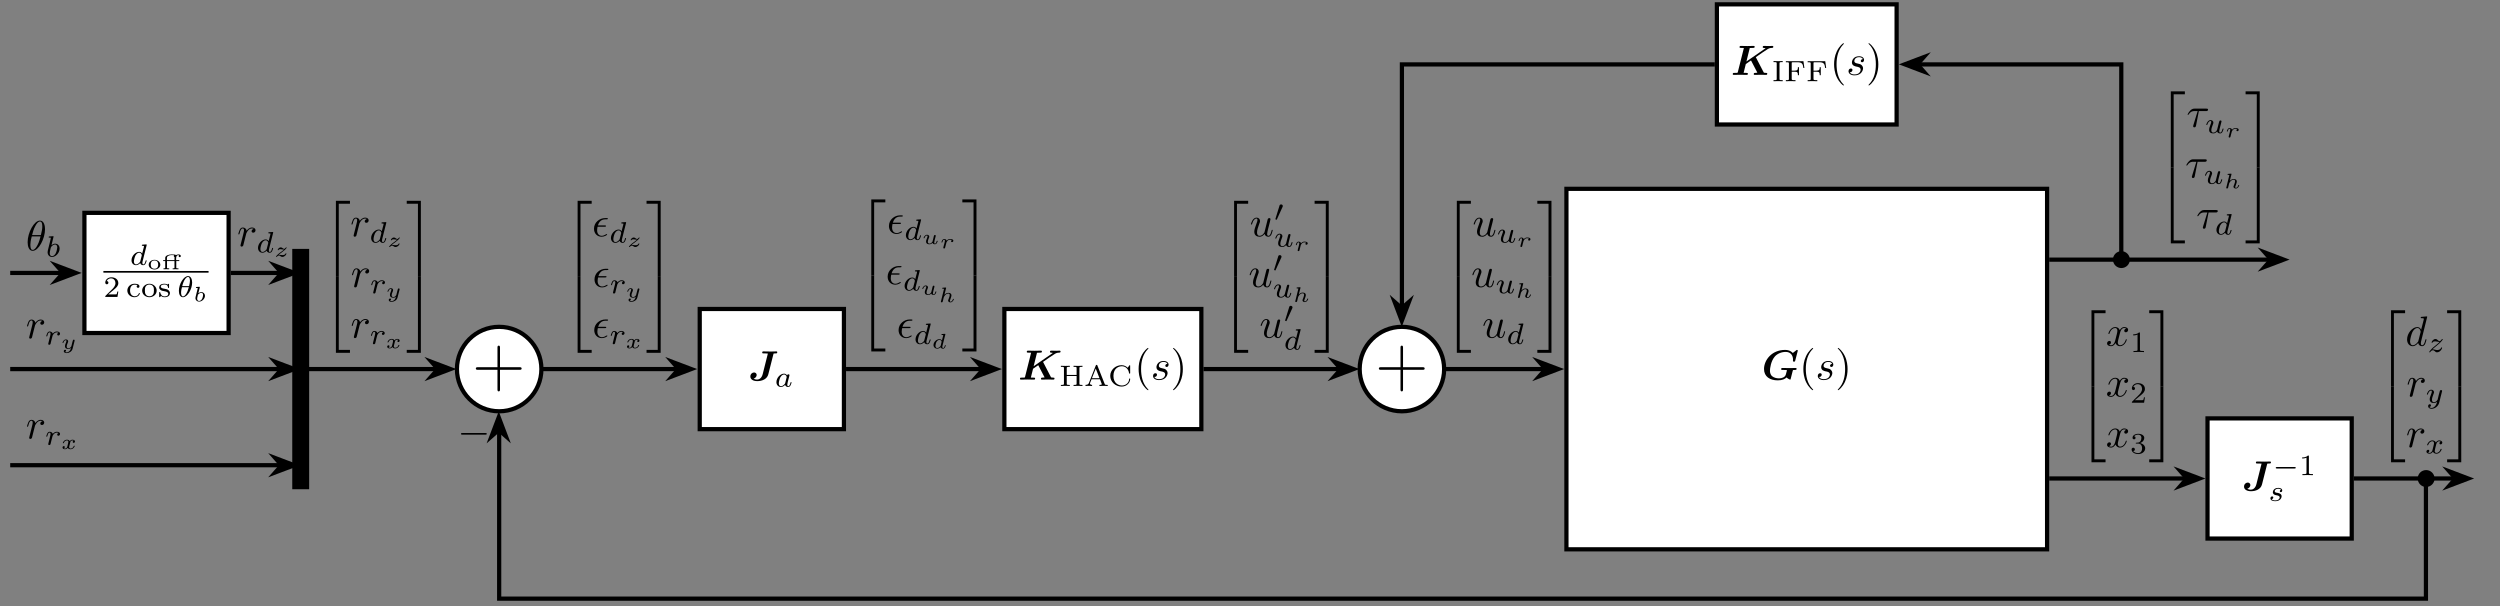 <?xml version="1.0" encoding="UTF-8"?>
<svg xmlns="http://www.w3.org/2000/svg" xmlns:xlink="http://www.w3.org/1999/xlink" width="586.206pt" height="142.189pt" viewBox="0 0 586.206 142.189" version="1.2">
<rect x="0" y="0" width="586.206" height="142.189" fill="#808080" stroke="none"/>
<defs>
<g>
<symbol overflow="visible" id="glyph0-0">
<path style="stroke:none;" d=""/>
</symbol>
<symbol overflow="visible" id="glyph0-1">
<path style="stroke:none;" d="M 7.281 -2.078 C 7.328 -2.234 7.328 -2.234 7.406 -2.25 C 7.516 -2.266 7.656 -2.266 7.781 -2.266 C 8.031 -2.266 8.188 -2.266 8.188 -2.562 C 8.188 -2.609 8.156 -2.734 7.969 -2.734 C 7.75 -2.734 7.531 -2.719 7.297 -2.719 C 7.078 -2.719 6.859 -2.703 6.641 -2.703 C 6.234 -2.703 5.266 -2.734 4.875 -2.734 C 4.75 -2.734 4.562 -2.734 4.562 -2.453 C 4.562 -2.266 4.75 -2.266 4.906 -2.266 L 5.266 -2.266 C 5.375 -2.266 5.922 -2.266 5.922 -2.203 C 5.922 -2.203 5.922 -2.172 5.859 -1.938 C 5.844 -1.875 5.688 -1.234 5.672 -1.234 C 5.516 -0.562 4.719 -0.297 4.094 -0.297 C 3.516 -0.297 2.922 -0.422 2.453 -0.797 C 1.938 -1.234 1.938 -1.906 1.938 -2.125 C 1.938 -2.578 2.141 -4.359 3.094 -5.438 C 3.672 -6.078 4.625 -6.5 5.641 -6.5 C 6.891 -6.5 7.344 -5.531 7.344 -4.719 C 7.344 -4.609 7.328 -4.469 7.328 -4.375 C 7.328 -4.219 7.453 -4.219 7.594 -4.219 C 7.812 -4.219 7.812 -4.234 7.859 -4.438 L 8.438 -6.672 C 8.438 -6.719 8.453 -6.766 8.453 -6.828 C 8.453 -6.969 8.328 -6.969 8.219 -6.969 L 7.297 -6.25 C 7.094 -6.453 6.578 -6.969 5.484 -6.969 C 2.312 -6.969 0.547 -4.531 0.547 -2.5 C 0.547 -0.688 1.938 0.172 3.781 0.172 C 4.828 0.172 5.516 -0.172 5.828 -0.516 C 6.078 -0.25 6.594 0 6.656 0 C 6.75 0 6.781 -0.078 6.812 -0.234 Z M 7.281 -2.078 "/>
</symbol>
<symbol overflow="visible" id="glyph0-2">
<path style="stroke:none;" d="M 5.969 -6.141 C 6 -6.297 6.016 -6.297 6.078 -6.312 C 6.203 -6.328 6.344 -6.328 6.453 -6.328 C 6.719 -6.328 6.875 -6.328 6.875 -6.625 C 6.875 -6.641 6.859 -6.797 6.672 -6.797 C 6.469 -6.797 6.25 -6.781 6.047 -6.781 C 5.828 -6.781 5.594 -6.766 5.359 -6.766 C 4.969 -6.766 4.016 -6.797 3.641 -6.797 C 3.516 -6.797 3.344 -6.797 3.344 -6.516 C 3.344 -6.328 3.5 -6.328 3.672 -6.328 L 4.016 -6.328 C 4.406 -6.328 4.422 -6.328 4.672 -6.297 L 3.469 -1.5 C 3.219 -0.484 2.594 -0.188 2.141 -0.188 C 2.047 -0.188 1.625 -0.203 1.328 -0.422 C 1.859 -0.562 2.047 -1.016 2.047 -1.281 C 2.047 -1.609 1.766 -1.859 1.438 -1.859 C 1.047 -1.859 0.562 -1.531 0.562 -0.906 C 0.562 -0.234 1.234 0.172 2.188 0.172 C 3.297 0.172 4.5 -0.281 4.781 -1.453 Z M 5.969 -6.141 "/>
</symbol>
<symbol overflow="visible" id="glyph0-3">
<path style="stroke:none;" d="M 5.828 -4.156 C 6.5 -4.625 8.312 -5.906 8.656 -6.078 C 8.891 -6.203 9.094 -6.312 9.594 -6.328 C 9.781 -6.344 9.938 -6.344 9.938 -6.625 C 9.938 -6.703 9.859 -6.797 9.75 -6.797 C 9.516 -6.797 9.219 -6.766 8.969 -6.766 C 8.562 -6.766 8.141 -6.797 7.734 -6.797 C 7.641 -6.797 7.453 -6.797 7.453 -6.516 C 7.453 -6.328 7.625 -6.328 7.688 -6.328 C 7.766 -6.328 7.969 -6.312 8.141 -6.266 L 3.625 -3.141 L 4.406 -6.297 C 4.625 -6.328 4.969 -6.328 5.078 -6.328 C 5.203 -6.328 5.406 -6.328 5.453 -6.359 C 5.547 -6.422 5.562 -6.609 5.562 -6.625 C 5.562 -6.75 5.453 -6.797 5.344 -6.797 C 5.094 -6.797 4.828 -6.781 4.594 -6.781 C 4.344 -6.781 4.094 -6.766 3.844 -6.766 C 3.594 -6.766 3.328 -6.781 3.078 -6.781 C 2.828 -6.781 2.562 -6.797 2.297 -6.797 C 2.203 -6.797 2.016 -6.797 2.016 -6.516 C 2.016 -6.328 2.141 -6.328 2.422 -6.328 C 2.641 -6.328 2.828 -6.312 3.031 -6.312 L 1.609 -0.656 C 1.578 -0.5 1.562 -0.5 1.391 -0.469 C 1.219 -0.469 1.016 -0.469 0.859 -0.469 C 0.609 -0.469 0.578 -0.469 0.547 -0.453 C 0.422 -0.375 0.422 -0.219 0.422 -0.172 C 0.422 -0.156 0.438 0 0.641 0 C 0.891 0 1.156 -0.016 1.391 -0.016 C 1.641 -0.016 1.906 -0.031 2.156 -0.031 C 2.406 -0.031 2.672 -0.016 2.906 -0.016 C 3.172 -0.016 3.438 0 3.688 0 C 3.781 0 3.859 0 3.906 -0.062 C 3.953 -0.125 3.969 -0.266 3.969 -0.281 C 3.969 -0.469 3.828 -0.469 3.562 -0.469 C 3.359 -0.469 3.172 -0.469 2.969 -0.484 L 3.484 -2.547 L 4.703 -3.391 L 6.188 -0.531 C 5.984 -0.469 5.688 -0.469 5.641 -0.469 C 5.516 -0.469 5.453 -0.469 5.406 -0.391 C 5.359 -0.344 5.344 -0.203 5.344 -0.172 C 5.344 -0.172 5.344 0 5.547 0 C 5.875 0 6.688 -0.031 7.016 -0.031 C 7.219 -0.031 7.438 -0.016 7.641 -0.016 C 7.844 -0.016 8.047 0 8.234 0 C 8.312 0 8.516 0 8.516 -0.281 C 8.516 -0.469 8.344 -0.469 8.188 -0.469 C 7.734 -0.469 7.719 -0.5 7.641 -0.656 Z M 5.828 -4.156 "/>
</symbol>
<symbol overflow="visible" id="glyph1-0">
<path style="stroke:none;" d=""/>
</symbol>
<symbol overflow="visible" id="glyph1-1">
<path style="stroke:none;" d="M 3.281 2.375 C 3.281 2.344 3.281 2.328 3.109 2.156 C 1.875 0.906 1.562 -0.953 1.562 -2.484 C 1.562 -4.203 1.938 -5.922 3.156 -7.156 C 3.281 -7.281 3.281 -7.297 3.281 -7.328 C 3.281 -7.406 3.234 -7.438 3.188 -7.438 C 3.078 -7.438 2.188 -6.75 1.609 -5.5 C 1.094 -4.406 0.984 -3.312 0.984 -2.484 C 0.984 -1.703 1.094 -0.5 1.641 0.609 C 2.234 1.828 3.078 2.484 3.188 2.484 C 3.234 2.484 3.281 2.453 3.281 2.375 Z M 3.281 2.375 "/>
</symbol>
<symbol overflow="visible" id="glyph1-2">
<path style="stroke:none;" d="M 2.859 -2.484 C 2.859 -3.25 2.75 -4.453 2.203 -5.562 C 1.609 -6.781 0.766 -7.438 0.656 -7.438 C 0.609 -7.438 0.562 -7.391 0.562 -7.328 C 0.562 -7.297 0.562 -7.281 0.75 -7.109 C 1.719 -6.125 2.281 -4.547 2.281 -2.484 C 2.281 -0.781 1.922 0.953 0.688 2.203 C 0.562 2.328 0.562 2.344 0.562 2.375 C 0.562 2.438 0.609 2.484 0.656 2.484 C 0.766 2.484 1.656 1.797 2.234 0.547 C 2.75 -0.547 2.859 -1.641 2.859 -2.484 Z M 2.859 -2.484 "/>
</symbol>
<symbol overflow="visible" id="glyph2-0">
<path style="stroke:none;" d=""/>
</symbol>
<symbol overflow="visible" id="glyph2-1">
<path style="stroke:none;" d="M 3.922 -1.531 C 3.922 -1.891 3.734 -2.141 3.609 -2.266 C 3.344 -2.531 3.062 -2.578 2.625 -2.672 C 2.266 -2.75 1.875 -2.828 1.875 -3.266 C 1.875 -3.562 2.109 -4.156 2.984 -4.156 C 3.234 -4.156 3.719 -4.094 3.875 -3.703 C 3.594 -3.688 3.391 -3.484 3.391 -3.266 C 3.391 -3.125 3.484 -2.969 3.703 -2.969 C 3.922 -2.969 4.156 -3.141 4.156 -3.531 C 4.156 -3.969 3.734 -4.375 2.984 -4.375 C 1.672 -4.375 1.312 -3.375 1.312 -2.938 C 1.312 -2.156 2.047 -2.016 2.328 -1.953 C 2.844 -1.859 3.359 -1.75 3.359 -1.203 C 3.359 -0.938 3.125 -0.109 1.938 -0.109 C 1.797 -0.109 1.047 -0.109 0.812 -0.641 C 1.188 -0.578 1.438 -0.875 1.438 -1.156 C 1.438 -1.391 1.281 -1.5 1.062 -1.5 C 0.812 -1.5 0.516 -1.297 0.516 -0.859 C 0.516 -0.281 1.078 0.109 1.938 0.109 C 3.531 0.109 3.922 -1.094 3.922 -1.531 Z M 3.922 -1.531 "/>
</symbol>
<symbol overflow="visible" id="glyph2-2">
<path style="stroke:none;" d="M 5.375 -1.422 C 5.375 -1.516 5.297 -1.516 5.266 -1.516 C 5.156 -1.516 5.156 -1.469 5.125 -1.344 C 4.984 -0.781 4.797 -0.109 4.375 -0.109 C 4.172 -0.109 4.078 -0.234 4.078 -0.562 C 4.078 -0.781 4.188 -1.25 4.266 -1.594 L 4.547 -2.672 C 4.578 -2.812 4.672 -3.188 4.719 -3.344 C 4.766 -3.562 4.859 -3.938 4.859 -4 C 4.859 -4.188 4.719 -4.266 4.578 -4.266 C 4.531 -4.266 4.266 -4.266 4.188 -3.922 L 3.453 -0.938 C 3.438 -0.906 3.047 -0.109 2.312 -0.109 C 1.797 -0.109 1.703 -0.562 1.703 -0.922 C 1.703 -1.469 1.984 -2.266 2.234 -2.938 C 2.359 -3.234 2.406 -3.375 2.406 -3.562 C 2.406 -4.016 2.094 -4.375 1.594 -4.375 C 0.656 -4.375 0.281 -2.938 0.281 -2.859 C 0.281 -2.75 0.406 -2.75 0.406 -2.75 C 0.5 -2.75 0.516 -2.781 0.562 -2.938 C 0.812 -3.797 1.188 -4.156 1.562 -4.156 C 1.656 -4.156 1.812 -4.156 1.812 -3.828 C 1.812 -3.594 1.703 -3.312 1.641 -3.156 C 1.281 -2.172 1.062 -1.562 1.062 -1.078 C 1.062 -0.141 1.75 0.109 2.281 0.109 C 2.938 0.109 3.297 -0.344 3.469 -0.562 C 3.578 -0.156 3.922 0.109 4.344 0.109 C 4.703 0.109 4.922 -0.125 5.078 -0.438 C 5.25 -0.797 5.375 -1.422 5.375 -1.422 Z M 5.375 -1.422 "/>
</symbol>
<symbol overflow="visible" id="glyph2-3">
<path style="stroke:none;" d="M 5.062 -4.031 C 5.062 -4.266 4.859 -4.266 4.672 -4.266 L 1.891 -4.266 C 1.688 -4.266 1.312 -4.266 0.875 -3.797 C 0.547 -3.453 0.266 -2.969 0.266 -2.906 C 0.266 -2.906 0.266 -2.812 0.391 -2.812 C 0.469 -2.812 0.484 -2.859 0.547 -2.938 C 1.031 -3.688 1.594 -3.688 1.797 -3.688 L 2.625 -3.688 L 1.656 -0.516 C 1.609 -0.391 1.562 -0.188 1.562 -0.156 C 1.562 -0.047 1.625 0.125 1.844 0.125 C 2.172 0.125 2.219 -0.156 2.25 -0.312 L 2.906 -3.688 L 4.578 -3.688 C 4.703 -3.688 5.062 -3.688 5.062 -4.031 Z M 5.062 -4.031 "/>
</symbol>
<symbol overflow="visible" id="glyph2-4">
<path style="stroke:none;" d="M 4.906 -1.422 C 4.906 -1.516 4.828 -1.516 4.797 -1.516 C 4.703 -1.516 4.688 -1.469 4.672 -1.406 C 4.344 -0.344 3.672 -0.109 3.344 -0.109 C 2.969 -0.109 2.797 -0.422 2.797 -0.766 C 2.797 -0.984 2.859 -1.203 2.969 -1.641 L 3.312 -2.984 C 3.375 -3.25 3.594 -4.156 4.297 -4.156 C 4.344 -4.156 4.578 -4.156 4.781 -4.031 C 4.5 -3.984 4.312 -3.734 4.312 -3.5 C 4.312 -3.344 4.422 -3.156 4.688 -3.156 C 4.906 -3.156 5.219 -3.328 5.219 -3.719 C 5.219 -4.234 4.641 -4.375 4.297 -4.375 C 3.719 -4.375 3.375 -3.859 3.266 -3.625 C 3.016 -4.281 2.484 -4.375 2.188 -4.375 C 1.156 -4.375 0.594 -3.094 0.594 -2.859 C 0.594 -2.75 0.719 -2.75 0.719 -2.75 C 0.797 -2.75 0.828 -2.781 0.844 -2.859 C 1.172 -3.906 1.828 -4.156 2.172 -4.156 C 2.359 -4.156 2.703 -4.078 2.703 -3.5 C 2.703 -3.188 2.531 -2.531 2.172 -1.141 C 2.016 -0.531 1.672 -0.109 1.234 -0.109 C 1.172 -0.109 0.938 -0.109 0.734 -0.234 C 0.984 -0.281 1.203 -0.5 1.203 -0.766 C 1.203 -1.047 0.984 -1.125 0.828 -1.125 C 0.531 -1.125 0.281 -0.859 0.281 -0.547 C 0.281 -0.094 0.781 0.109 1.219 0.109 C 1.875 0.109 2.234 -0.578 2.266 -0.641 C 2.375 -0.281 2.734 0.109 3.328 0.109 C 4.344 0.109 4.906 -1.172 4.906 -1.422 Z M 4.906 -1.422 "/>
</symbol>
<symbol overflow="visible" id="glyph2-5">
<path style="stroke:none;" d="M 4.312 -3.734 C 4.312 -4.078 4 -4.375 3.5 -4.375 C 2.859 -4.375 2.422 -3.891 2.234 -3.609 C 2.156 -4.062 1.797 -4.375 1.328 -4.375 C 0.875 -4.375 0.688 -4 0.594 -3.812 C 0.422 -3.484 0.281 -2.875 0.281 -2.859 C 0.281 -2.75 0.406 -2.75 0.406 -2.75 C 0.5 -2.75 0.516 -2.766 0.578 -2.984 C 0.75 -3.688 0.938 -4.156 1.297 -4.156 C 1.469 -4.156 1.609 -4.078 1.609 -3.703 C 1.609 -3.5 1.578 -3.391 1.453 -2.875 L 0.875 -0.578 C 0.844 -0.438 0.781 -0.203 0.781 -0.156 C 0.781 0.016 0.922 0.109 1.062 0.109 C 1.188 0.109 1.359 0.031 1.438 -0.172 C 1.453 -0.203 1.797 -1.562 1.828 -1.734 L 2.156 -3.016 C 2.188 -3.156 2.469 -3.609 2.703 -3.828 C 2.781 -3.906 3.078 -4.156 3.5 -4.156 C 3.75 -4.156 3.906 -4.047 3.906 -4.047 C 3.609 -4 3.391 -3.75 3.391 -3.5 C 3.391 -3.344 3.5 -3.156 3.781 -3.156 C 4.047 -3.156 4.312 -3.375 4.312 -3.734 Z M 4.312 -3.734 "/>
</symbol>
<symbol overflow="visible" id="glyph2-6">
<path style="stroke:none;" d="M 3.547 -0.391 C 3.547 -0.422 3.531 -0.531 3.453 -0.531 C 3.453 -0.531 3.406 -0.531 3.312 -0.469 C 3.016 -0.281 2.641 -0.109 2.281 -0.109 C 1.703 -0.109 1.203 -0.531 1.203 -1.391 C 1.203 -1.75 1.281 -2.125 1.312 -2.234 L 2.953 -2.234 C 3.109 -2.234 3.281 -2.234 3.281 -2.406 C 3.281 -2.547 3.172 -2.547 3 -2.547 L 1.391 -2.547 C 1.641 -3.391 2.188 -3.969 3.094 -3.969 L 3.391 -3.969 C 3.562 -3.969 3.719 -3.969 3.719 -4.125 C 3.719 -4.266 3.594 -4.266 3.422 -4.266 L 3.078 -4.266 C 1.797 -4.266 0.469 -3.281 0.469 -1.766 C 0.469 -0.672 1.203 0.109 2.266 0.109 C 2.906 0.109 3.547 -0.281 3.547 -0.391 Z M 3.547 -0.391 "/>
</symbol>
<symbol overflow="visible" id="glyph2-7">
<path style="stroke:none;" d="M 4.938 -1.422 C 4.938 -1.516 4.844 -1.516 4.812 -1.516 C 4.719 -1.516 4.703 -1.469 4.672 -1.344 C 4.5 -0.688 4.328 -0.109 3.922 -0.109 C 3.656 -0.109 3.625 -0.359 3.625 -0.562 C 3.625 -0.797 3.641 -0.875 3.688 -1.047 L 5.109 -6.766 C 5.109 -6.766 5.109 -6.875 4.984 -6.875 C 4.828 -6.875 3.891 -6.781 3.719 -6.766 C 3.641 -6.75 3.594 -6.703 3.594 -6.578 C 3.594 -6.453 3.672 -6.453 3.828 -6.453 C 4.297 -6.453 4.312 -6.391 4.312 -6.297 L 4.297 -6.094 L 3.688 -3.75 C 3.516 -4.109 3.234 -4.375 2.781 -4.375 C 1.625 -4.375 0.391 -2.922 0.391 -1.469 C 0.391 -0.547 0.938 0.109 1.719 0.109 C 1.906 0.109 2.406 0.062 3 -0.641 C 3.078 -0.219 3.422 0.109 3.906 0.109 C 4.25 0.109 4.484 -0.125 4.641 -0.438 C 4.797 -0.797 4.938 -1.422 4.938 -1.422 Z M 3.547 -3.125 L 3.047 -1.172 C 3 -1 3 -0.984 2.859 -0.812 C 2.422 -0.266 2.016 -0.109 1.734 -0.109 C 1.234 -0.109 1.094 -0.656 1.094 -1.047 C 1.094 -1.531 1.422 -2.75 1.641 -3.203 C 1.953 -3.797 2.391 -4.156 2.797 -4.156 C 3.438 -4.156 3.578 -3.344 3.578 -3.281 C 3.578 -3.234 3.562 -3.172 3.547 -3.125 Z M 3.547 -3.125 "/>
</symbol>
<symbol overflow="visible" id="glyph2-8">
<path style="stroke:none;" d="M 4.5 -4.953 C 4.5 -5.609 4.328 -6.984 3.312 -6.984 C 1.938 -6.984 0.422 -4.188 0.422 -1.922 C 0.422 -0.984 0.703 0.109 1.609 0.109 C 3 0.109 4.5 -2.734 4.5 -4.953 Z M 3.531 -3.594 L 1.469 -3.594 C 1.641 -4.234 1.828 -5.016 2.234 -5.719 C 2.5 -6.219 2.859 -6.766 3.312 -6.766 C 3.797 -6.766 3.859 -6.125 3.859 -5.562 C 3.859 -5.078 3.781 -4.578 3.531 -3.594 Z M 3.453 -3.281 C 3.344 -2.828 3.125 -1.984 2.75 -1.266 C 2.406 -0.594 2.031 -0.109 1.609 -0.109 C 1.281 -0.109 1.062 -0.391 1.062 -1.312 C 1.062 -1.734 1.125 -2.312 1.391 -3.281 Z M 3.453 -3.281 "/>
</symbol>
<symbol overflow="visible" id="glyph3-0">
<path style="stroke:none;" d=""/>
</symbol>
<symbol overflow="visible" id="glyph3-1">
<path style="stroke:none;" d="M 5.438 -1.734 C 5.438 -1.906 5.281 -1.906 5.188 -1.906 L 1 -1.906 C 0.906 -1.906 0.75 -1.906 0.75 -1.734 C 0.75 -1.562 0.922 -1.562 1 -1.562 L 5.188 -1.562 C 5.266 -1.562 5.438 -1.562 5.438 -1.734 Z M 5.438 -1.734 "/>
</symbol>
<symbol overflow="visible" id="glyph3-2">
<path style="stroke:none;" d="M 2.078 -3.5 C 2.078 -3.719 1.891 -3.875 1.672 -3.875 C 1.391 -3.875 1.312 -3.656 1.297 -3.562 L 0.375 -0.562 L 0.328 -0.438 C 0.328 -0.359 0.547 -0.281 0.609 -0.281 C 0.656 -0.281 0.688 -0.312 0.703 -0.391 L 2.016 -3.281 C 2.047 -3.344 2.078 -3.406 2.078 -3.5 Z M 2.078 -3.5 "/>
</symbol>
<symbol overflow="visible" id="glyph4-0">
<path style="stroke:none;" d=""/>
</symbol>
<symbol overflow="visible" id="glyph4-1">
<path style="stroke:none;" d="M 3.281 0 L 3.281 -0.25 L 3.016 -0.25 C 2.328 -0.25 2.328 -0.344 2.328 -0.562 L 2.328 -4.406 C 2.328 -4.594 2.312 -4.609 2.109 -4.609 C 1.672 -4.172 1.047 -4.156 0.75 -4.156 L 0.75 -3.906 C 0.922 -3.906 1.375 -3.906 1.766 -4.109 L 1.766 -0.562 C 1.766 -0.344 1.766 -0.25 1.062 -0.25 L 0.812 -0.25 L 0.812 0 L 2.047 -0.031 Z M 3.281 0 "/>
</symbol>
<symbol overflow="visible" id="glyph4-2">
<path style="stroke:none;" d="M 2.516 0 L 2.516 -0.25 L 2.328 -0.25 C 1.766 -0.25 1.766 -0.328 1.766 -0.562 L 1.766 -4.172 C 1.766 -4.406 1.766 -4.484 2.328 -4.484 L 2.516 -4.484 L 2.516 -4.734 L 1.438 -4.703 L 0.359 -4.734 L 0.359 -4.484 L 0.531 -4.484 C 1.109 -4.484 1.109 -4.406 1.109 -4.172 L 1.109 -0.562 C 1.109 -0.328 1.109 -0.25 0.531 -0.25 L 0.359 -0.25 L 0.359 0 L 1.422 -0.031 Z M 2.516 0 "/>
</symbol>
<symbol overflow="visible" id="glyph4-3">
<path style="stroke:none;" d="M 4.734 -3.109 L 4.516 -4.703 L 0.391 -4.703 L 0.391 -4.453 L 0.562 -4.453 C 1.094 -4.453 1.109 -4.391 1.109 -4.156 L 1.109 -0.562 C 1.109 -0.328 1.094 -0.25 0.562 -0.25 L 0.391 -0.25 L 0.391 0 L 1.438 -0.031 L 2.656 0 L 2.656 -0.25 L 2.422 -0.25 C 1.766 -0.25 1.766 -0.344 1.766 -0.562 L 1.766 -2.234 L 2.438 -2.234 C 3.125 -2.234 3.219 -2.031 3.219 -1.422 L 3.469 -1.422 L 3.469 -3.297 L 3.219 -3.297 C 3.219 -2.703 3.125 -2.484 2.438 -2.484 L 1.766 -2.484 L 1.766 -4.188 C 1.766 -4.406 1.766 -4.453 2.094 -4.453 L 3.062 -4.453 C 4.188 -4.453 4.375 -4.094 4.5 -3.109 Z M 4.734 -3.109 "/>
</symbol>
<symbol overflow="visible" id="glyph4-4">
<path style="stroke:none;" d="M 5.453 0 L 5.453 -0.25 L 5.281 -0.25 C 4.75 -0.25 4.734 -0.312 4.734 -0.562 L 4.734 -4.172 C 4.734 -4.406 4.75 -4.484 5.281 -4.484 L 5.453 -4.484 L 5.453 -4.734 L 4.406 -4.703 L 3.359 -4.734 L 3.359 -4.484 L 3.531 -4.484 C 4.062 -4.484 4.078 -4.422 4.078 -4.172 L 4.078 -2.594 L 1.766 -2.594 L 1.766 -4.172 C 1.766 -4.406 1.781 -4.484 2.312 -4.484 L 2.484 -4.484 L 2.484 -4.734 L 1.438 -4.703 L 0.391 -4.734 L 0.391 -4.484 L 0.562 -4.484 C 1.094 -4.484 1.109 -4.422 1.109 -4.172 L 1.109 -0.562 C 1.109 -0.328 1.094 -0.25 0.562 -0.25 L 0.391 -0.25 L 0.391 0 L 1.422 -0.031 L 2.484 0 L 2.484 -0.25 L 2.312 -0.25 C 1.781 -0.25 1.766 -0.312 1.766 -0.562 L 1.766 -2.344 L 4.078 -2.344 L 4.078 -0.562 C 4.078 -0.328 4.062 -0.25 3.531 -0.25 L 3.359 -0.25 L 3.359 0 L 4.406 -0.031 Z M 5.453 0 "/>
</symbol>
<symbol overflow="visible" id="glyph4-5">
<path style="stroke:none;" d="M 5.531 0 L 5.531 -0.25 L 5.391 -0.25 C 4.922 -0.25 4.875 -0.312 4.797 -0.516 L 3.109 -4.781 C 3.078 -4.891 3.047 -4.953 2.922 -4.953 C 2.781 -4.953 2.766 -4.891 2.719 -4.781 L 1.125 -0.734 C 1.047 -0.562 0.938 -0.25 0.312 -0.25 L 0.312 0 C 0.547 -0.016 0.797 -0.031 1.031 -0.031 C 1.297 -0.031 1.812 0 1.859 0 L 1.859 -0.25 C 1.547 -0.25 1.359 -0.391 1.359 -0.578 C 1.359 -0.641 1.359 -0.656 1.391 -0.719 L 1.734 -1.578 L 3.703 -1.578 L 4.094 -0.562 C 4.109 -0.531 4.141 -0.484 4.141 -0.438 C 4.141 -0.25 3.766 -0.25 3.578 -0.25 L 3.578 0 L 4.609 -0.031 C 4.938 -0.031 5.453 0 5.531 0 Z M 3.594 -1.828 L 1.828 -1.828 L 2.719 -4.078 Z M 3.594 -1.828 "/>
</symbol>
<symbol overflow="visible" id="glyph4-6">
<path style="stroke:none;" d="M 5.156 -1.625 C 5.156 -1.703 5.156 -1.75 5.047 -1.75 C 5 -1.75 4.938 -1.75 4.922 -1.672 C 4.875 -0.547 3.922 -0.109 3.234 -0.109 C 2.5 -0.109 1.234 -0.562 1.234 -2.359 C 1.234 -4.25 2.578 -4.625 3.219 -4.625 C 3.906 -4.625 4.734 -4.172 4.906 -2.969 C 4.922 -2.891 4.984 -2.891 5.031 -2.891 C 5.156 -2.891 5.156 -2.938 5.156 -3.078 L 5.156 -4.703 C 5.156 -4.812 5.156 -4.875 5.062 -4.875 C 5.031 -4.875 5 -4.875 4.953 -4.797 L 4.578 -4.266 C 4.281 -4.562 3.812 -4.875 3.141 -4.875 C 1.688 -4.875 0.484 -3.75 0.484 -2.375 C 0.484 -0.969 1.703 0.141 3.141 0.141 C 4.375 0.141 5.156 -0.781 5.156 -1.625 Z M 5.156 -1.625 "/>
</symbol>
<symbol overflow="visible" id="glyph4-7">
<path style="stroke:none;" d="M 3.5 -1.266 L 3.266 -1.266 C 3.25 -1.109 3.172 -0.703 3.094 -0.625 C 3.031 -0.594 2.5 -0.594 2.406 -0.594 L 1.125 -0.594 C 1.859 -1.234 2.094 -1.422 2.516 -1.75 C 3.031 -2.172 3.5 -2.594 3.5 -3.25 C 3.5 -4.094 2.766 -4.609 1.875 -4.609 C 1.016 -4.609 0.438 -4 0.438 -3.359 C 0.438 -3.016 0.734 -2.969 0.812 -2.969 C 0.969 -2.969 1.172 -3.094 1.172 -3.344 C 1.172 -3.469 1.125 -3.719 0.766 -3.719 C 0.984 -4.203 1.453 -4.359 1.781 -4.359 C 2.469 -4.359 2.828 -3.812 2.828 -3.25 C 2.828 -2.656 2.406 -2.172 2.172 -1.922 L 0.5 -0.266 C 0.438 -0.203 0.438 -0.188 0.438 0 L 3.297 0 Z M 3.5 -1.266 "/>
</symbol>
<symbol overflow="visible" id="glyph4-8">
<path style="stroke:none;" d="M 3.25 -0.828 C 3.25 -0.922 3.156 -0.922 3.125 -0.922 C 3.031 -0.922 3.031 -0.891 3 -0.797 C 2.844 -0.375 2.484 -0.156 2.047 -0.156 C 1.578 -0.156 0.953 -0.5 0.953 -1.5 C 0.953 -2.391 1.375 -2.875 2.031 -2.875 C 2.109 -2.875 2.453 -2.875 2.703 -2.766 C 2.578 -2.719 2.5 -2.609 2.5 -2.469 C 2.5 -2.281 2.641 -2.141 2.828 -2.141 C 3.016 -2.141 3.156 -2.25 3.156 -2.484 C 3.156 -3.094 2.203 -3.094 2 -3.094 C 0.969 -3.094 0.312 -2.297 0.312 -1.5 C 0.312 -0.625 1.062 0.062 1.969 0.062 C 3 0.062 3.25 -0.75 3.25 -0.828 Z M 3.25 -0.828 "/>
</symbol>
<symbol overflow="visible" id="glyph4-9">
<path style="stroke:none;" d="M 3.672 -1.484 C 3.672 -2.344 2.922 -3.094 1.969 -3.094 C 1.016 -3.094 0.266 -2.344 0.266 -1.484 C 0.266 -0.625 1.031 0.062 1.969 0.062 C 2.906 0.062 3.672 -0.625 3.672 -1.484 Z M 3.031 -1.547 C 3.031 -1.203 3.016 -0.844 2.812 -0.562 C 2.625 -0.297 2.312 -0.156 1.969 -0.156 C 1.719 -0.156 1.344 -0.234 1.109 -0.578 C 0.922 -0.859 0.906 -1.219 0.906 -1.547 C 0.906 -1.844 0.906 -2.25 1.156 -2.547 C 1.328 -2.75 1.609 -2.906 1.969 -2.906 C 2.375 -2.906 2.672 -2.703 2.828 -2.484 C 3.016 -2.219 3.031 -1.875 3.031 -1.547 Z M 3.031 -1.547 "/>
</symbol>
<symbol overflow="visible" id="glyph4-10">
<path style="stroke:none;" d="M 2.828 -0.906 C 2.828 -1.172 2.703 -1.375 2.531 -1.547 C 2.266 -1.797 1.938 -1.844 1.703 -1.891 C 1.141 -1.984 0.688 -2.062 0.688 -2.438 C 0.688 -2.656 0.875 -2.922 1.547 -2.922 C 2.344 -2.922 2.375 -2.359 2.391 -2.172 C 2.406 -2.094 2.484 -2.094 2.516 -2.094 C 2.625 -2.094 2.625 -2.141 2.625 -2.266 L 2.625 -2.906 C 2.625 -3.031 2.625 -3.094 2.531 -3.094 C 2.5 -3.094 2.484 -3.094 2.391 -3.016 C 2.375 -3 2.312 -2.938 2.266 -2.906 C 2.062 -3.047 1.797 -3.094 1.547 -3.094 C 0.547 -3.094 0.312 -2.578 0.312 -2.234 C 0.312 -2 0.406 -1.828 0.578 -1.688 C 0.844 -1.453 1.109 -1.406 1.531 -1.344 C 1.875 -1.281 2.438 -1.172 2.438 -0.719 C 2.438 -0.438 2.25 -0.125 1.594 -0.125 C 0.922 -0.125 0.688 -0.562 0.562 -1.031 C 0.531 -1.125 0.531 -1.156 0.438 -1.156 C 0.312 -1.156 0.312 -1.109 0.312 -0.969 L 0.312 -0.109 C 0.312 0 0.312 0.062 0.406 0.062 C 0.469 0.062 0.609 -0.078 0.75 -0.234 C 1.047 0.062 1.422 0.062 1.594 0.062 C 2.484 0.062 2.828 -0.422 2.828 -0.906 Z M 2.828 -0.906 "/>
</symbol>
<symbol overflow="visible" id="glyph4-11">
<path style="stroke:none;" d="M 3.562 -1.203 C 3.562 -1.734 3.125 -2.281 2.359 -2.438 C 3.094 -2.703 3.344 -3.219 3.344 -3.656 C 3.344 -4.203 2.719 -4.609 1.953 -4.609 C 1.172 -4.609 0.594 -4.234 0.594 -3.672 C 0.594 -3.438 0.75 -3.312 0.953 -3.312 C 1.172 -3.312 1.297 -3.469 1.297 -3.656 C 1.297 -3.859 1.172 -4.016 0.953 -4.031 C 1.188 -4.328 1.672 -4.406 1.922 -4.406 C 2.234 -4.406 2.672 -4.25 2.672 -3.656 C 2.672 -3.359 2.578 -3.031 2.406 -2.828 C 2.172 -2.562 1.984 -2.547 1.625 -2.531 C 1.453 -2.516 1.438 -2.516 1.406 -2.5 C 1.406 -2.5 1.344 -2.484 1.344 -2.422 C 1.344 -2.312 1.406 -2.312 1.516 -2.312 L 1.891 -2.312 C 2.438 -2.312 2.828 -1.938 2.828 -1.203 C 2.828 -0.344 2.328 -0.078 1.922 -0.078 C 1.641 -0.078 1.031 -0.156 0.75 -0.562 C 1.062 -0.578 1.141 -0.812 1.141 -0.953 C 1.141 -1.172 0.984 -1.344 0.766 -1.344 C 0.562 -1.344 0.375 -1.219 0.375 -0.938 C 0.375 -0.281 1.094 0.141 1.938 0.141 C 2.906 0.141 3.562 -0.5 3.562 -1.203 Z M 3.562 -1.203 "/>
</symbol>
<symbol overflow="visible" id="glyph5-0">
<path style="stroke:none;" d=""/>
</symbol>
<symbol overflow="visible" id="glyph5-1">
<path style="stroke:none;" d="M 3.125 -1.078 C 3.125 -1.719 2.422 -1.844 2.172 -1.891 C 2.109 -1.906 1.922 -1.922 1.891 -1.938 C 1.625 -1.984 1.5 -2.141 1.5 -2.297 C 1.5 -2.453 1.625 -2.641 1.781 -2.734 C 1.969 -2.844 2.219 -2.859 2.328 -2.859 C 2.484 -2.859 2.844 -2.844 2.984 -2.609 C 2.812 -2.562 2.703 -2.422 2.703 -2.281 C 2.703 -2.125 2.844 -2.062 2.922 -2.062 C 3 -2.062 3.266 -2.109 3.266 -2.453 C 3.266 -2.906 2.766 -3.062 2.344 -3.062 C 1.25 -3.062 1.062 -2.266 1.062 -2.047 C 1.062 -1.797 1.203 -1.625 1.297 -1.547 C 1.484 -1.406 1.609 -1.375 2.094 -1.297 C 2.234 -1.266 2.672 -1.172 2.672 -0.828 C 2.672 -0.719 2.609 -0.453 2.312 -0.281 C 2.047 -0.125 1.703 -0.125 1.609 -0.125 C 1.344 -0.125 0.938 -0.188 0.781 -0.422 C 1.016 -0.438 1.172 -0.625 1.172 -0.812 C 1.172 -0.984 1.047 -1.062 0.891 -1.062 C 0.688 -1.062 0.5 -0.906 0.5 -0.609 C 0.5 -0.188 0.938 0.062 1.609 0.062 C 2.891 0.062 3.125 -0.812 3.125 -1.078 Z M 3.125 -1.078 "/>
</symbol>
<symbol overflow="visible" id="glyph5-2">
<path style="stroke:none;" d="M 3.969 -0.984 C 3.969 -1.078 3.875 -1.078 3.844 -1.078 C 3.75 -1.078 3.75 -1.047 3.703 -0.875 C 3.609 -0.531 3.484 -0.125 3.188 -0.125 C 3.016 -0.125 2.969 -0.281 2.969 -0.469 C 2.969 -0.578 3.016 -0.828 3.062 -1.016 L 3.219 -1.641 C 3.281 -1.891 3.297 -1.938 3.359 -2.172 C 3.406 -2.344 3.484 -2.672 3.484 -2.703 C 3.484 -2.859 3.359 -2.922 3.25 -2.922 C 3.125 -2.922 2.969 -2.844 2.922 -2.656 C 2.781 -2.875 2.547 -3.062 2.219 -3.062 C 1.328 -3.062 0.422 -2.078 0.422 -1.078 C 0.422 -0.406 0.875 0.062 1.469 0.062 C 1.844 0.062 2.172 -0.141 2.453 -0.422 C 2.594 0 2.984 0.062 3.172 0.062 C 3.422 0.062 3.594 -0.078 3.719 -0.297 C 3.875 -0.562 3.969 -0.969 3.969 -0.984 Z M 2.812 -2.172 L 2.484 -0.875 C 2.438 -0.672 2.281 -0.531 2.125 -0.406 C 2.062 -0.344 1.797 -0.125 1.484 -0.125 C 1.234 -0.125 0.984 -0.312 0.984 -0.797 C 0.984 -1.172 1.188 -1.922 1.344 -2.203 C 1.672 -2.766 2.016 -2.859 2.219 -2.859 C 2.703 -2.859 2.828 -2.344 2.828 -2.266 C 2.828 -2.234 2.812 -2.188 2.812 -2.172 Z M 2.812 -2.172 "/>
</symbol>
<symbol overflow="visible" id="glyph5-3">
<path style="stroke:none;" d="M 3.969 -0.984 C 3.969 -1.078 3.875 -1.078 3.844 -1.078 C 3.75 -1.078 3.75 -1.047 3.703 -0.875 C 3.609 -0.531 3.484 -0.125 3.188 -0.125 C 3.016 -0.125 2.969 -0.281 2.969 -0.469 C 2.969 -0.594 2.969 -0.656 3 -0.75 L 3.969 -4.609 C 3.969 -4.625 3.984 -4.719 3.984 -4.719 C 3.984 -4.75 3.969 -4.812 3.875 -4.812 C 3.734 -4.812 3.156 -4.766 2.984 -4.75 C 2.938 -4.734 2.844 -4.734 2.844 -4.578 C 2.844 -4.484 2.938 -4.484 3.016 -4.484 C 3.344 -4.484 3.344 -4.438 3.344 -4.391 C 3.344 -4.344 3.344 -4.297 3.328 -4.234 L 2.922 -2.656 C 2.781 -2.875 2.547 -3.062 2.219 -3.062 C 1.328 -3.062 0.422 -2.078 0.422 -1.078 C 0.422 -0.406 0.875 0.062 1.469 0.062 C 1.844 0.062 2.172 -0.141 2.453 -0.422 C 2.594 0 2.984 0.062 3.172 0.062 C 3.422 0.062 3.594 -0.078 3.719 -0.297 C 3.875 -0.562 3.969 -0.969 3.969 -0.984 Z M 2.812 -2.172 L 2.484 -0.875 C 2.438 -0.672 2.281 -0.531 2.125 -0.406 C 2.062 -0.344 1.797 -0.125 1.484 -0.125 C 1.234 -0.125 0.984 -0.312 0.984 -0.797 C 0.984 -1.172 1.188 -1.922 1.344 -2.203 C 1.672 -2.766 2.016 -2.859 2.219 -2.859 C 2.703 -2.859 2.828 -2.344 2.828 -2.266 C 2.828 -2.234 2.812 -2.188 2.812 -2.172 Z M 2.812 -2.172 "/>
</symbol>
<symbol overflow="visible" id="glyph5-4">
<path style="stroke:none;" d="M 3.547 -3.375 C 3.547 -4.109 3.266 -4.891 2.594 -4.891 C 1.547 -4.891 0.438 -3.031 0.438 -1.438 C 0.438 -0.609 0.75 0.062 1.391 0.062 C 2.453 0.062 3.547 -1.828 3.547 -3.375 Z M 2.828 -2.531 L 1.219 -2.531 C 1.578 -4.031 2.172 -4.688 2.578 -4.688 C 3.031 -4.688 3.031 -3.922 3.031 -3.781 C 3.031 -3.516 2.969 -3.109 2.828 -2.531 Z M 2.766 -2.281 C 2.562 -1.531 2.406 -1.156 2.203 -0.812 C 1.984 -0.453 1.703 -0.125 1.406 -0.125 C 1.016 -0.125 0.953 -0.656 0.953 -1.031 C 0.953 -1.484 1.094 -2.031 1.156 -2.281 Z M 2.766 -2.281 "/>
</symbol>
<symbol overflow="visible" id="glyph5-5">
<path style="stroke:none;" d="M 4.359 -0.984 C 4.359 -1.078 4.266 -1.078 4.234 -1.078 C 4.141 -1.078 4.141 -1.047 4.094 -0.875 C 4 -0.547 3.875 -0.125 3.578 -0.125 C 3.406 -0.125 3.344 -0.281 3.344 -0.469 C 3.344 -0.578 3.406 -0.828 3.453 -1.016 L 3.609 -1.641 L 3.766 -2.25 C 3.812 -2.422 3.891 -2.734 3.891 -2.766 C 3.891 -2.906 3.781 -2.984 3.656 -2.984 C 3.406 -2.984 3.344 -2.781 3.297 -2.562 L 2.938 -1.125 C 2.906 -0.984 2.844 -0.719 2.828 -0.719 C 2.688 -0.5 2.422 -0.125 1.984 -0.125 C 1.5 -0.125 1.5 -0.578 1.5 -0.703 C 1.5 -1.109 1.703 -1.609 1.891 -2.109 C 1.953 -2.25 1.984 -2.359 1.984 -2.469 C 1.984 -2.828 1.688 -3.062 1.328 -3.062 C 0.641 -3.062 0.328 -2.109 0.328 -2 C 0.328 -1.906 0.422 -1.906 0.438 -1.906 C 0.547 -1.906 0.547 -1.938 0.562 -2.016 C 0.734 -2.594 1.047 -2.859 1.312 -2.859 C 1.422 -2.859 1.484 -2.781 1.484 -2.625 C 1.484 -2.469 1.422 -2.312 1.359 -2.156 C 0.984 -1.203 0.984 -1 0.984 -0.812 C 0.984 -0.688 0.984 -0.375 1.234 -0.156 C 1.438 0.016 1.719 0.062 1.953 0.062 C 2.391 0.062 2.625 -0.172 2.859 -0.391 C 3.016 0.062 3.469 0.062 3.562 0.062 C 3.797 0.062 3.969 -0.062 4.109 -0.297 C 4.266 -0.562 4.359 -0.969 4.359 -0.984 Z M 4.359 -0.984 "/>
</symbol>
<symbol overflow="visible" id="glyph5-6">
<path style="stroke:none;" d="M 3.547 -2.547 C 3.547 -2.906 3.172 -3.062 2.812 -3.062 C 2.453 -3.062 2.141 -2.906 1.844 -2.562 C 1.719 -2.984 1.297 -3.062 1.125 -3.062 C 0.875 -3.062 0.688 -2.906 0.578 -2.703 C 0.422 -2.438 0.328 -2.031 0.328 -2 C 0.328 -1.906 0.422 -1.906 0.438 -1.906 C 0.547 -1.906 0.547 -1.922 0.594 -2.109 C 0.703 -2.547 0.828 -2.859 1.109 -2.859 C 1.281 -2.859 1.328 -2.719 1.328 -2.531 C 1.328 -2.391 1.266 -2.141 1.219 -1.953 L 1.062 -1.328 L 0.844 -0.438 C 0.812 -0.344 0.781 -0.172 0.781 -0.156 C 0.781 0 0.906 0.062 1.016 0.062 C 1.109 0.062 1.25 0 1.312 -0.125 C 1.328 -0.172 1.406 -0.484 1.438 -0.656 L 1.625 -1.406 C 1.641 -1.438 1.797 -2.062 1.812 -2.109 C 1.828 -2.156 2.031 -2.5 2.25 -2.672 C 2.328 -2.719 2.516 -2.859 2.812 -2.859 C 2.875 -2.859 3.047 -2.859 3.188 -2.766 C 2.969 -2.703 2.891 -2.516 2.891 -2.391 C 2.891 -2.234 3 -2.125 3.156 -2.125 C 3.328 -2.125 3.547 -2.266 3.547 -2.547 Z M 3.547 -2.547 "/>
</symbol>
<symbol overflow="visible" id="glyph5-7">
<path style="stroke:none;" d="M 3.453 -1 C 3.453 -1.094 3.375 -1.094 3.344 -1.094 C 3.25 -1.094 3.234 -1.062 3.219 -0.984 C 3.078 -0.641 2.672 -0.469 2.328 -0.469 C 2.172 -0.469 2 -0.5 1.828 -0.547 C 1.5 -0.625 1.453 -0.625 1.328 -0.625 C 1.328 -0.625 1.203 -0.625 1.172 -0.609 C 1.344 -0.797 1.469 -0.922 2.062 -1.391 C 2.203 -1.516 2.719 -1.922 2.922 -2.125 C 3.344 -2.547 3.609 -2.891 3.609 -2.969 C 3.609 -3.062 3.531 -3.062 3.5 -3.062 C 3.438 -3.062 3.406 -3.047 3.375 -2.984 C 3.156 -2.672 3.016 -2.562 2.844 -2.562 C 2.766 -2.562 2.656 -2.578 2.453 -2.781 C 2.219 -3.016 2.062 -3.062 1.906 -3.062 C 1.359 -3.062 0.984 -2.453 0.984 -2.25 C 0.984 -2.188 1.047 -2.172 1.094 -2.172 C 1.172 -2.172 1.188 -2.188 1.219 -2.266 C 1.328 -2.5 1.719 -2.516 1.828 -2.516 C 1.984 -2.516 2.172 -2.484 2.266 -2.453 C 2.641 -2.375 2.688 -2.375 2.859 -2.375 C 2.688 -2.188 2.562 -2.062 1.906 -1.531 C 1.359 -1.109 1.172 -0.922 1.047 -0.797 C 0.625 -0.375 0.422 -0.078 0.422 -0.016 C 0.422 0.062 0.516 0.062 0.547 0.062 C 0.609 0.062 0.625 0.062 0.656 0 C 0.844 -0.266 1.062 -0.422 1.297 -0.422 C 1.375 -0.422 1.484 -0.422 1.672 -0.25 C 1.891 -0.031 2.031 0.062 2.25 0.062 C 2.984 0.062 3.453 -0.766 3.453 -1 Z M 3.453 -1 "/>
</symbol>
<symbol overflow="visible" id="glyph5-8">
<path style="stroke:none;" d="M 3.859 -2.609 C 3.891 -2.719 3.891 -2.719 3.891 -2.766 C 3.891 -2.906 3.781 -2.984 3.656 -2.984 C 3.578 -2.984 3.453 -2.953 3.375 -2.828 C 3.344 -2.781 3.297 -2.562 3.266 -2.422 L 3.109 -1.844 L 2.844 -0.734 C 2.844 -0.734 2.531 -0.125 1.984 -0.125 C 1.516 -0.125 1.516 -0.578 1.516 -0.703 C 1.516 -1.078 1.672 -1.516 1.875 -2.047 C 1.969 -2.266 2 -2.359 2 -2.469 C 2 -2.797 1.719 -3.062 1.344 -3.062 C 0.641 -3.062 0.328 -2.109 0.328 -2 C 0.328 -1.906 0.422 -1.906 0.438 -1.906 C 0.547 -1.906 0.547 -1.938 0.562 -2.016 C 0.75 -2.594 1.047 -2.859 1.312 -2.859 C 1.438 -2.859 1.484 -2.781 1.484 -2.625 C 1.484 -2.469 1.422 -2.312 1.391 -2.219 C 1.062 -1.375 0.984 -1.109 0.984 -0.812 C 0.984 -0.688 0.984 -0.375 1.266 -0.141 C 1.484 0.031 1.766 0.062 1.953 0.062 C 2.234 0.062 2.484 -0.031 2.719 -0.25 C 2.625 0.141 2.547 0.438 2.25 0.781 C 2.062 0.984 1.797 1.219 1.422 1.219 C 1.375 1.219 1.047 1.219 0.906 0.984 C 1.281 0.953 1.281 0.609 1.281 0.609 C 1.281 0.391 1.078 0.344 1 0.344 C 0.828 0.344 0.609 0.484 0.609 0.812 C 0.609 1.156 0.938 1.422 1.422 1.422 C 2.125 1.422 2.984 0.875 3.203 0 Z M 3.859 -2.609 "/>
</symbol>
<symbol overflow="visible" id="glyph5-9">
<path style="stroke:none;" d="M 3.891 -0.984 C 3.891 -1.078 3.797 -1.078 3.781 -1.078 C 3.672 -1.078 3.672 -1.047 3.641 -0.969 C 3.5 -0.484 3.078 -0.125 2.688 -0.125 C 2.422 -0.125 2.266 -0.312 2.266 -0.578 C 2.266 -0.75 2.438 -1.391 2.625 -2.156 C 2.766 -2.688 3.078 -2.859 3.312 -2.859 C 3.312 -2.859 3.531 -2.859 3.688 -2.766 C 3.469 -2.703 3.375 -2.516 3.375 -2.391 C 3.375 -2.234 3.5 -2.125 3.656 -2.125 C 3.812 -2.125 4.047 -2.266 4.047 -2.547 C 4.047 -2.938 3.594 -3.062 3.328 -3.062 C 2.969 -3.062 2.703 -2.828 2.547 -2.562 C 2.422 -2.844 2.109 -3.062 1.719 -3.062 C 0.938 -3.062 0.5 -2.203 0.5 -2 C 0.5 -1.906 0.594 -1.906 0.609 -1.906 C 0.703 -1.906 0.703 -1.938 0.75 -2.031 C 0.922 -2.562 1.359 -2.859 1.688 -2.859 C 1.922 -2.859 2.109 -2.734 2.109 -2.406 C 2.109 -2.266 2.031 -1.922 1.969 -1.688 L 1.734 -0.734 C 1.656 -0.5 1.422 -0.125 1.078 -0.125 C 1.047 -0.125 0.844 -0.125 0.703 -0.219 C 0.984 -0.312 1 -0.562 1 -0.609 C 1 -0.75 0.891 -0.859 0.734 -0.859 C 0.531 -0.859 0.328 -0.688 0.328 -0.438 C 0.328 -0.094 0.719 0.062 1.062 0.062 C 1.375 0.062 1.672 -0.125 1.844 -0.422 C 2 -0.062 2.391 0.062 2.656 0.062 C 3.469 0.062 3.891 -0.797 3.891 -0.984 Z M 3.891 -0.984 "/>
</symbol>
<symbol overflow="visible" id="glyph5-10">
<path style="stroke:none;" d="M 3.266 -1.906 C 3.266 -2.719 2.703 -3.062 2.234 -3.062 C 1.859 -3.062 1.562 -2.859 1.359 -2.672 L 1.828 -4.609 C 1.844 -4.625 1.859 -4.719 1.859 -4.719 C 1.859 -4.75 1.828 -4.812 1.75 -4.812 C 1.609 -4.812 1.031 -4.766 0.859 -4.75 C 0.812 -4.734 0.703 -4.734 0.703 -4.578 C 0.703 -4.484 0.812 -4.484 0.891 -4.484 C 1.219 -4.484 1.219 -4.438 1.219 -4.391 C 1.219 -4.344 1.156 -4.062 1.109 -3.906 L 0.953 -3.266 L 0.5 -1.422 C 0.453 -1.25 0.453 -1.156 0.453 -1.078 C 0.453 -0.375 0.906 0.062 1.484 0.062 C 2.344 0.062 3.266 -0.875 3.266 -1.906 Z M 2.719 -2.188 C 2.719 -1.906 2.562 -1.203 2.359 -0.797 C 2.188 -0.453 1.844 -0.125 1.484 -0.125 C 1.141 -0.125 0.953 -0.422 0.953 -0.828 C 0.953 -1.094 1.016 -1.328 1.203 -2.109 C 1.25 -2.234 1.25 -2.25 1.375 -2.406 C 1.641 -2.719 1.953 -2.859 2.203 -2.859 C 2.484 -2.859 2.719 -2.656 2.719 -2.188 Z M 2.719 -2.188 "/>
</symbol>
<symbol overflow="visible" id="glyph6-0">
<path style="stroke:none;" d=""/>
</symbol>
<symbol overflow="visible" id="glyph6-1">
<path style="stroke:none;" d="M 11.531 -4.266 C 11.531 -4.578 11.25 -4.578 11 -4.578 L 6.453 -4.578 L 6.453 -9.109 C 6.453 -9.344 6.453 -9.641 6.172 -9.641 C 5.859 -9.641 5.859 -9.375 5.859 -9.109 L 5.859 -4.578 L 1.312 -4.578 C 1.078 -4.578 0.781 -4.578 0.781 -4.281 C 0.781 -3.969 1.062 -3.969 1.312 -3.969 L 5.859 -3.969 L 5.859 0.562 C 5.859 0.812 5.859 1.094 6.141 1.094 C 6.453 1.094 6.453 0.828 6.453 0.562 L 6.453 -3.969 L 11 -3.969 C 11.234 -3.969 11.531 -3.969 11.531 -4.266 Z M 11.531 -4.266 "/>
</symbol>
<symbol overflow="visible" id="glyph7-0">
<path style="stroke:none;" d=""/>
</symbol>
<symbol overflow="visible" id="glyph7-1">
<path style="stroke:none;" d="M 6.875 -2.484 C 6.875 -2.672 6.688 -2.672 6.547 -2.672 L 1.156 -2.672 C 1.016 -2.672 0.828 -2.672 0.828 -2.484 C 0.828 -2.281 1.016 -2.281 1.156 -2.281 L 6.547 -2.281 C 6.688 -2.281 6.875 -2.281 6.875 -2.484 Z M 6.875 -2.484 "/>
</symbol>
<symbol overflow="visible" id="glyph8-0">
<path style="stroke:none;" d=""/>
</symbol>
<symbol overflow="visible" id="glyph8-1">
<path style="stroke:none;" d="M 3.047 -1.062 C 3.047 -1.672 2.469 -2.219 1.688 -2.219 C 0.906 -2.219 0.328 -1.672 0.328 -1.062 C 0.328 -0.453 0.906 0.047 1.688 0.047 C 2.469 0.047 3.047 -0.453 3.047 -1.062 Z M 2.547 -1.109 C 2.547 -0.859 2.547 -0.125 1.688 -0.125 C 0.812 -0.125 0.812 -0.859 0.812 -1.109 C 0.812 -1.328 0.812 -2.062 1.688 -2.062 C 2.547 -2.062 2.547 -1.328 2.547 -1.109 Z M 2.547 -1.109 "/>
</symbol>
<symbol overflow="visible" id="glyph8-2">
<path style="stroke:none;" d="M 4.484 -3.109 C 4.484 -3.312 4.281 -3.484 3.938 -3.484 C 3.734 -3.484 3.516 -3.422 3.328 -3.312 C 3.281 -3.438 3.078 -3.484 2.375 -3.484 C 1.641 -3.484 0.828 -3.219 0.828 -2.672 L 0.828 -2.141 L 0.344 -2.141 L 0.344 -1.922 L 0.828 -1.922 L 0.828 -0.422 C 0.828 -0.266 0.828 -0.219 0.5 -0.219 L 0.422 -0.219 L 0.422 0 C 0.625 -0.016 0.844 -0.016 1.062 -0.016 L 1.766 0 L 1.766 -0.219 L 1.625 -0.219 C 1.25 -0.219 1.25 -0.266 1.25 -0.422 L 1.25 -1.922 L 3 -1.922 L 3 -0.422 C 3 -0.266 3 -0.219 2.672 -0.219 L 2.578 -0.219 L 2.578 0 C 2.797 -0.016 3.016 -0.016 3.219 -0.016 L 3.938 0 L 3.938 -0.219 L 3.797 -0.219 C 3.422 -0.219 3.422 -0.266 3.422 -0.422 L 3.422 -1.922 L 4.125 -1.922 L 4.125 -2.141 L 3.391 -2.141 L 3.391 -2.672 C 3.391 -3.141 3.703 -3.328 3.938 -3.328 C 3.969 -3.328 4.062 -3.312 4.062 -3.297 C 4.031 -3.266 3.984 -3.203 3.984 -3.094 C 3.984 -2.969 4.078 -2.844 4.234 -2.844 C 4.391 -2.844 4.484 -2.969 4.484 -3.109 Z M 3.016 -2.859 C 3 -2.797 3 -2.734 3 -2.672 L 3 -2.141 L 1.234 -2.141 L 1.234 -2.672 C 1.234 -3.141 1.828 -3.328 2.359 -3.328 C 2.391 -3.328 2.938 -3.312 2.938 -3.297 L 2.922 -3.297 C 2.891 -3.266 2.844 -3.203 2.844 -3.094 C 2.844 -2.984 2.906 -2.891 3.016 -2.859 Z M 3.016 -2.859 "/>
</symbol>
<symbol overflow="visible" id="glyph9-0">
<path style="stroke:none;" d=""/>
</symbol>
<symbol overflow="visible" id="glyph9-1">
<path style="stroke:none;" d="M 2.781 -1.328 C 2.781 -1.812 2.438 -2.188 1.922 -2.188 C 1.719 -2.188 1.469 -2.109 1.234 -1.922 L 1.562 -3.25 C 1.578 -3.312 1.578 -3.328 1.578 -3.359 C 1.578 -3.438 1.5 -3.438 1.422 -3.438 L 0.812 -3.391 C 0.734 -3.391 0.719 -3.375 0.703 -3.359 C 0.672 -3.328 0.656 -3.281 0.656 -3.25 C 0.656 -3.156 0.75 -3.156 0.812 -3.156 C 0.812 -3.156 0.906 -3.156 0.984 -3.156 C 1.078 -3.141 1.078 -3.125 1.078 -3.078 C 1.078 -3.062 1.031 -2.859 1 -2.75 L 0.594 -1.094 C 0.562 -0.984 0.547 -0.906 0.547 -0.797 C 0.547 -0.281 0.922 0.047 1.391 0.047 C 2.109 0.047 2.781 -0.641 2.781 -1.328 Z M 2.344 -1.516 C 2.344 -1.328 2.25 -0.859 2.094 -0.578 C 1.922 -0.281 1.641 -0.109 1.406 -0.109 C 1.188 -0.109 0.953 -0.25 0.953 -0.641 C 0.953 -0.797 0.984 -0.953 1.031 -1.125 C 1.047 -1.188 1.125 -1.516 1.125 -1.547 C 1.141 -1.594 1.484 -2.016 1.906 -2.016 C 2.125 -2.016 2.344 -1.891 2.344 -1.516 Z M 2.344 -1.516 "/>
</symbol>
<symbol overflow="visible" id="glyph9-2">
<path style="stroke:none;" d="M 3.234 -1.781 C 3.234 -2.156 2.703 -2.188 2.469 -2.188 C 2.344 -2.188 2.016 -2.188 1.672 -1.797 C 1.609 -2.062 1.328 -2.188 1.078 -2.188 C 0.922 -2.188 0.766 -2.109 0.641 -1.922 C 0.516 -1.703 0.453 -1.453 0.453 -1.422 C 0.453 -1.359 0.531 -1.359 0.562 -1.359 C 0.641 -1.359 0.641 -1.359 0.672 -1.484 C 0.766 -1.797 0.875 -2.016 1.062 -2.016 C 1.234 -2.016 1.266 -1.859 1.266 -1.766 C 1.266 -1.688 1.219 -1.5 1.188 -1.375 L 1.078 -0.922 L 0.953 -0.484 C 0.938 -0.359 0.875 -0.141 0.875 -0.125 C 0.875 -0.016 0.969 0.047 1.062 0.047 C 1.141 0.047 1.234 0.016 1.281 -0.078 C 1.297 -0.109 1.344 -0.266 1.359 -0.375 L 1.469 -0.812 C 1.484 -0.891 1.547 -1.078 1.562 -1.156 L 1.609 -1.359 C 1.641 -1.453 1.797 -1.703 1.953 -1.844 C 2.125 -1.984 2.281 -2.016 2.453 -2.016 C 2.516 -2.016 2.75 -2.016 2.906 -1.938 C 2.703 -1.859 2.703 -1.656 2.703 -1.656 C 2.703 -1.562 2.766 -1.453 2.922 -1.453 C 3.062 -1.453 3.234 -1.562 3.234 -1.781 Z M 3.234 -1.781 "/>
</symbol>
<symbol overflow="visible" id="glyph9-3">
<path style="stroke:none;" d="M 3.656 -0.719 C 3.656 -0.781 3.562 -0.781 3.547 -0.781 C 3.469 -0.781 3.453 -0.766 3.422 -0.672 C 3.344 -0.391 3.125 -0.109 2.875 -0.109 C 2.766 -0.109 2.719 -0.188 2.719 -0.297 C 2.719 -0.406 2.781 -0.547 2.828 -0.656 C 2.875 -0.797 3.094 -1.344 3.094 -1.594 C 3.094 -1.938 2.875 -2.188 2.359 -2.188 C 1.875 -2.188 1.578 -1.875 1.438 -1.719 L 1.828 -3.25 C 1.844 -3.312 1.844 -3.328 1.844 -3.359 C 1.844 -3.438 1.766 -3.438 1.688 -3.438 L 1.078 -3.391 C 1 -3.391 0.984 -3.375 0.953 -3.359 C 0.938 -3.328 0.922 -3.281 0.922 -3.25 C 0.922 -3.156 1 -3.156 1.078 -3.156 C 1.078 -3.156 1.172 -3.156 1.25 -3.156 C 1.344 -3.141 1.344 -3.125 1.344 -3.078 C 1.344 -3.078 1.344 -3.062 1.312 -2.969 L 0.641 -0.234 C 0.609 -0.156 0.609 -0.156 0.609 -0.125 C 0.609 -0.016 0.703 0.047 0.797 0.047 C 0.906 0.047 1.016 -0.016 1.047 -0.141 C 1.062 -0.188 1.078 -0.25 1.156 -0.578 L 1.234 -0.922 C 1.312 -1.219 1.312 -1.219 1.453 -1.438 C 1.656 -1.75 1.953 -2.016 2.344 -2.016 C 2.594 -2.016 2.688 -1.875 2.688 -1.672 C 2.688 -1.391 2.469 -0.859 2.406 -0.688 C 2.328 -0.5 2.312 -0.469 2.312 -0.375 C 2.312 -0.125 2.562 0.047 2.859 0.047 C 3.375 0.047 3.656 -0.594 3.656 -0.719 Z M 3.656 -0.719 "/>
</symbol>
<symbol overflow="visible" id="glyph9-4">
<path style="stroke:none;" d="M 2.969 -0.734 C 2.969 -0.797 2.875 -0.797 2.859 -0.797 C 2.781 -0.797 2.781 -0.781 2.75 -0.719 C 2.641 -0.422 2.25 -0.375 2.062 -0.375 C 1.953 -0.375 1.828 -0.391 1.688 -0.406 C 1.406 -0.453 1.328 -0.453 1.266 -0.453 C 1.172 -0.453 1.172 -0.453 1.141 -0.453 C 1.344 -0.641 1.594 -0.828 1.875 -1.016 C 2.203 -1.266 2.406 -1.422 2.625 -1.625 C 2.875 -1.859 3.031 -2.078 3.031 -2.125 C 3.031 -2.188 2.969 -2.188 2.938 -2.188 C 2.859 -2.188 2.859 -2.188 2.812 -2.125 C 2.625 -1.875 2.516 -1.844 2.438 -1.844 C 2.359 -1.844 2.281 -1.859 2.125 -1.969 C 1.953 -2.109 1.844 -2.188 1.656 -2.188 C 1.203 -2.188 0.922 -1.75 0.922 -1.594 C 0.922 -1.531 0.984 -1.531 1.016 -1.531 C 1.078 -1.531 1.094 -1.531 1.125 -1.578 C 1.141 -1.641 1.188 -1.766 1.594 -1.766 C 1.734 -1.766 1.828 -1.75 2.094 -1.703 C 2.281 -1.672 2.328 -1.672 2.422 -1.672 C 2.281 -1.547 2.125 -1.422 1.75 -1.156 C 1.391 -0.906 1.172 -0.75 0.953 -0.531 C 0.75 -0.359 0.516 -0.078 0.516 -0.016 C 0.516 0.047 0.594 0.047 0.625 0.047 C 0.688 0.047 0.703 0.047 0.734 0.016 C 0.875 -0.188 1.047 -0.281 1.219 -0.281 C 1.359 -0.281 1.438 -0.234 1.609 -0.094 C 1.75 0 1.859 0.047 2 0.047 C 2.578 0.047 2.969 -0.531 2.969 -0.734 Z M 2.969 -0.734 "/>
</symbol>
<symbol overflow="visible" id="glyph9-5">
<path style="stroke:none;" d="M 3.281 -1.844 C 3.297 -1.922 3.297 -1.969 3.297 -1.969 C 3.297 -2.078 3.203 -2.141 3.109 -2.141 C 2.922 -2.141 2.875 -1.969 2.844 -1.828 L 2.734 -1.422 L 2.578 -0.797 C 2.562 -0.734 2.547 -0.625 2.531 -0.594 C 2.531 -0.578 2.266 -0.109 1.844 -0.109 C 1.609 -0.109 1.438 -0.219 1.438 -0.547 C 1.438 -0.812 1.578 -1.172 1.734 -1.531 C 1.75 -1.594 1.781 -1.672 1.781 -1.75 C 1.781 -2 1.562 -2.188 1.25 -2.188 C 0.734 -2.188 0.453 -1.562 0.453 -1.422 C 0.453 -1.359 0.531 -1.359 0.562 -1.359 C 0.641 -1.359 0.641 -1.375 0.672 -1.453 C 0.766 -1.797 1 -2.016 1.234 -2.016 C 1.328 -2.016 1.375 -1.969 1.375 -1.828 C 1.375 -1.734 1.344 -1.672 1.312 -1.578 C 1.062 -0.984 1.031 -0.812 1.031 -0.609 C 1.031 -0.062 1.484 0.047 1.812 0.047 C 2.094 0.047 2.312 -0.078 2.438 -0.188 C 2.359 0.094 2.312 0.312 2.078 0.547 C 1.969 0.656 1.734 0.844 1.422 0.844 C 1.328 0.844 1.156 0.828 1.031 0.734 C 1.266 0.672 1.281 0.484 1.281 0.438 C 1.281 0.281 1.172 0.234 1.062 0.234 C 0.922 0.234 0.75 0.344 0.75 0.578 C 0.75 0.828 1 1.016 1.422 1.016 C 1.984 1.016 2.656 0.641 2.812 0 Z M 3.281 -1.844 "/>
</symbol>
<symbol overflow="visible" id="glyph9-6">
<path style="stroke:none;" d="M 3.312 -0.719 C 3.312 -0.781 3.219 -0.781 3.203 -0.781 C 3.125 -0.781 3.109 -0.75 3.094 -0.703 C 2.953 -0.266 2.578 -0.109 2.359 -0.109 C 2.203 -0.109 2 -0.172 2 -0.453 C 2 -0.5 2 -0.547 2.047 -0.703 C 2.125 -1.062 2.266 -1.609 2.297 -1.688 C 2.359 -1.828 2.531 -2.016 2.781 -2.016 C 2.797 -2.016 2.969 -2.016 3.078 -1.938 C 2.844 -1.875 2.844 -1.656 2.844 -1.656 C 2.844 -1.562 2.906 -1.453 3.078 -1.453 C 3.203 -1.453 3.375 -1.562 3.375 -1.781 C 3.375 -2.078 3.047 -2.188 2.781 -2.188 C 2.469 -2.188 2.266 -1.984 2.156 -1.859 C 2 -2.141 1.672 -2.188 1.5 -2.188 C 0.875 -2.188 0.531 -1.609 0.531 -1.422 C 0.531 -1.359 0.609 -1.359 0.641 -1.359 C 0.672 -1.359 0.719 -1.359 0.734 -1.406 C 0.891 -1.891 1.297 -2.016 1.484 -2.016 C 1.641 -2.016 1.828 -1.953 1.828 -1.688 C 1.828 -1.562 1.75 -1.219 1.578 -0.562 C 1.5 -0.281 1.266 -0.109 1.062 -0.109 C 1.031 -0.109 0.875 -0.109 0.766 -0.188 C 0.984 -0.266 0.984 -0.453 0.984 -0.484 C 0.984 -0.625 0.875 -0.688 0.766 -0.688 C 0.641 -0.688 0.453 -0.594 0.453 -0.359 C 0.453 -0.047 0.797 0.047 1.047 0.047 C 1.328 0.047 1.547 -0.109 1.672 -0.281 C 1.859 0.016 2.172 0.047 2.328 0.047 C 2.953 0.047 3.312 -0.531 3.312 -0.719 Z M 3.312 -0.719 "/>
</symbol>
<symbol overflow="visible" id="glyph9-7">
<path style="stroke:none;" d="M 3.75 -0.719 C 3.75 -0.781 3.656 -0.781 3.641 -0.781 C 3.547 -0.781 3.547 -0.75 3.516 -0.672 C 3.422 -0.297 3.297 -0.109 3.125 -0.109 C 2.984 -0.109 2.938 -0.219 2.938 -0.375 C 2.938 -0.484 3.078 -1.078 3.281 -1.844 C 3.297 -1.922 3.297 -1.938 3.297 -1.969 C 3.297 -2.078 3.219 -2.141 3.125 -2.141 C 2.922 -2.141 2.875 -1.969 2.844 -1.828 L 2.75 -1.422 L 2.594 -0.797 C 2.578 -0.734 2.547 -0.625 2.547 -0.594 C 2.531 -0.578 2.266 -0.109 1.844 -0.109 C 1.656 -0.109 1.438 -0.188 1.438 -0.547 C 1.438 -0.797 1.562 -1.141 1.703 -1.469 C 1.766 -1.609 1.781 -1.672 1.781 -1.75 C 1.781 -2 1.562 -2.188 1.25 -2.188 C 0.734 -2.188 0.453 -1.562 0.453 -1.422 C 0.453 -1.359 0.531 -1.359 0.562 -1.359 C 0.641 -1.359 0.641 -1.375 0.672 -1.453 C 0.766 -1.781 1 -2.016 1.234 -2.016 C 1.328 -2.016 1.375 -1.969 1.375 -1.828 C 1.375 -1.734 1.359 -1.672 1.297 -1.531 C 1.031 -0.875 1.031 -0.75 1.031 -0.609 C 1.031 -0.047 1.5 0.047 1.812 0.047 C 2.094 0.047 2.344 -0.078 2.531 -0.281 C 2.656 0.031 3.016 0.047 3.109 0.047 C 3.281 0.047 3.422 -0.031 3.547 -0.219 C 3.672 -0.406 3.75 -0.688 3.75 -0.719 Z M 3.75 -0.719 "/>
</symbol>
<symbol overflow="visible" id="glyph9-8">
<path style="stroke:none;" d="M 3.391 -0.719 C 3.391 -0.781 3.297 -0.781 3.281 -0.781 C 3.188 -0.781 3.188 -0.75 3.172 -0.672 C 3.078 -0.312 2.953 -0.109 2.781 -0.109 C 2.641 -0.109 2.578 -0.219 2.578 -0.375 C 2.578 -0.438 2.578 -0.484 2.594 -0.531 L 3.281 -3.25 C 3.297 -3.312 3.297 -3.328 3.297 -3.359 C 3.297 -3.438 3.219 -3.438 3.141 -3.438 L 2.531 -3.391 C 2.453 -3.391 2.438 -3.375 2.422 -3.359 C 2.391 -3.328 2.375 -3.281 2.375 -3.25 C 2.375 -3.156 2.469 -3.156 2.531 -3.156 C 2.531 -3.156 2.625 -3.156 2.703 -3.156 C 2.797 -3.141 2.797 -3.125 2.797 -3.078 C 2.797 -3.062 2.766 -2.906 2.734 -2.828 L 2.5 -1.891 C 2.406 -2.016 2.219 -2.188 1.906 -2.188 C 1.219 -2.188 0.516 -1.516 0.516 -0.812 C 0.516 -0.297 0.891 0.047 1.391 0.047 C 1.797 0.047 2.109 -0.234 2.172 -0.297 C 2.266 -0.047 2.531 0.047 2.75 0.047 C 2.953 0.047 3.078 -0.062 3.188 -0.219 C 3.312 -0.422 3.391 -0.672 3.391 -0.719 Z M 2.203 -0.656 C 2.172 -0.578 2.172 -0.578 2.094 -0.469 C 1.906 -0.266 1.656 -0.109 1.406 -0.109 C 1.234 -0.109 0.969 -0.203 0.969 -0.625 C 0.969 -0.844 1.078 -1.359 1.266 -1.625 C 1.453 -1.891 1.703 -2.016 1.906 -2.016 C 2.141 -2.016 2.344 -1.891 2.422 -1.594 Z M 2.203 -0.656 "/>
</symbol>
<symbol overflow="visible" id="glyph10-0">
<path style="stroke:none;" d=""/>
</symbol>
<symbol overflow="visible" id="glyph10-1">
<path style="stroke:none;" d="M 6.531 0.297 L 6.531 -0.391 L 3.234 -0.391 L 3.234 17.438 L 3.906 17.438 L 3.906 0.297 Z M 6.531 0.297 "/>
</symbol>
<symbol overflow="visible" id="glyph10-2">
<path style="stroke:none;" d="M 6.531 17.422 L 6.531 16.734 L 3.906 16.734 L 3.906 -0.391 L 3.234 -0.391 L 3.234 17.422 Z M 6.531 17.422 "/>
</symbol>
<symbol overflow="visible" id="glyph10-3">
<path style="stroke:none;" d="M 3.375 17.438 L 3.375 -0.391 L 0.062 -0.391 L 0.062 0.297 L 2.688 0.297 L 2.688 17.438 Z M 3.375 17.438 "/>
</symbol>
<symbol overflow="visible" id="glyph10-4">
<path style="stroke:none;" d="M 3.375 17.422 L 3.375 -0.391 L 2.688 -0.391 L 2.688 16.734 L 0.062 16.734 L 0.062 17.422 Z M 3.375 17.422 "/>
</symbol>
</g>
<clipPath id="clip1">
  <path d="M 560 96 L 584.148 96 L 584.148 128 L 560 128 Z M 560 96 "/>
</clipPath>
<clipPath id="clip2">
  <path d="M 1.266 63 L 16 63 L 16 65 L 1.266 65 Z M 1.266 63 "/>
</clipPath>
<clipPath id="clip3">
  <path d="M 1.266 48 L 32 48 L 32 80 L 1.266 80 Z M 1.266 48 "/>
</clipPath>
<clipPath id="clip4">
  <path d="M 1.266 86 L 67 86 L 67 88 L 1.266 88 Z M 1.266 86 "/>
</clipPath>
<clipPath id="clip5">
  <path d="M 1.266 108 L 67 108 L 67 110 L 1.266 110 Z M 1.266 108 "/>
</clipPath>
</defs>
<g id="surface1">
<path style="fill-rule:nonzero;fill:rgb(100%,100%,100%);fill-opacity:1;stroke-width:0.996;stroke-linecap:butt;stroke-linejoin:miter;stroke:rgb(0%,0%,0%);stroke-opacity:1;stroke-miterlimit:10;" d="M -56.693 -42.522 L 56.693 -42.522 L 56.693 42.519 L -56.693 42.519 Z M -56.693 -42.522 " transform="matrix(0.994,0,0,-0.994,423.652,86.539)"/>
<g style="fill:rgb(0%,0%,0%);fill-opacity:1;">
  <use xlink:href="#glyph0-1" x="413.086" y="89.016"/>
</g>
<g style="fill:rgb(0%,0%,0%);fill-opacity:1;">
  <use xlink:href="#glyph1-1" x="421.871" y="89.016"/>
</g>
<g style="fill:rgb(0%,0%,0%);fill-opacity:1;">
  <use xlink:href="#glyph2-1" x="425.723" y="89.016"/>
</g>
<g style="fill:rgb(0%,0%,0%);fill-opacity:1;">
  <use xlink:href="#glyph1-2" x="430.366" y="89.016"/>
</g>
<path style="fill-rule:nonzero;fill:rgb(100%,100%,100%);fill-opacity:1;stroke-width:0.996;stroke-linecap:butt;stroke-linejoin:miter;stroke:rgb(0%,0%,0%);stroke-opacity:1;stroke-miterlimit:10;" d="M 94.54 -39.984 L 128.557 -39.984 L 128.557 -11.636 L 94.54 -11.636 Z M 94.54 -39.984 " transform="matrix(0.994,0,0,-0.994,423.652,86.539)"/>
<g style="fill:rgb(0%,0%,0%);fill-opacity:1;">
  <use xlink:href="#glyph0-2" x="525.624" y="115.012"/>
</g>
<g style="fill:rgb(0%,0%,0%);fill-opacity:1;">
  <use xlink:href="#glyph3-1" x="532.875" y="111.417"/>
</g>
<g style="fill:rgb(0%,0%,0%);fill-opacity:1;">
  <use xlink:href="#glyph4-1" x="539.066" y="111.417"/>
</g>
<g style="fill:rgb(0%,0%,0%);fill-opacity:1;">
  <use xlink:href="#glyph5-1" x="531.877" y="117.461"/>
</g>
<path style="fill-rule:nonzero;fill:rgb(100%,100%,100%);fill-opacity:1;stroke-width:0.996;stroke-linecap:butt;stroke-linejoin:miter;stroke:rgb(0%,0%,0%);stroke-opacity:1;stroke-miterlimit:10;" d="M -85.54 0 C -85.54 5.504 -89.999 9.963 -95.503 9.963 C -101.003 9.963 -105.465 5.504 -105.465 0 C -105.465 -5.504 -101.003 -9.962 -95.503 -9.962 C -89.999 -9.962 -85.54 -5.504 -85.54 0 Z M -85.54 0 " transform="matrix(0.994,0,0,-0.994,423.652,86.539)"/>
<g style="fill:rgb(0%,0%,0%);fill-opacity:1;">
  <use xlink:href="#glyph6-1" x="322.533" y="90.683"/>
</g>
<path style="fill-rule:nonzero;fill:rgb(100%,100%,100%);fill-opacity:1;stroke-width:0.996;stroke-linecap:butt;stroke-linejoin:miter;stroke:rgb(0%,0%,0%);stroke-opacity:1;stroke-miterlimit:10;" d="M -21.198 57.691 L 21.198 57.691 L 21.198 86.035 L -21.198 86.035 Z M -21.198 57.691 " transform="matrix(0.994,0,0,-0.994,423.652,86.539)"/>
<g style="fill:rgb(0%,0%,0%);fill-opacity:1;">
  <use xlink:href="#glyph0-3" x="405.878" y="17.562"/>
</g>
<g style="fill:rgb(0%,0%,0%);fill-opacity:1;">
  <use xlink:href="#glyph4-2" x="415.498" y="19.047"/>
  <use xlink:href="#glyph4-3" x="418.36" y="19.047"/>
  <use xlink:href="#glyph4-3" x="423.471" y="19.047"/>
</g>
<g style="fill:rgb(0%,0%,0%);fill-opacity:1;">
  <use xlink:href="#glyph1-1" x="429.078" y="17.562"/>
</g>
<g style="fill:rgb(0%,0%,0%);fill-opacity:1;">
  <use xlink:href="#glyph2-1" x="432.931" y="17.562"/>
</g>
<g style="fill:rgb(0%,0%,0%);fill-opacity:1;">
  <use xlink:href="#glyph1-2" x="437.575" y="17.562"/>
</g>
<path style="fill-rule:nonzero;fill:rgb(100%,100%,100%);fill-opacity:1;stroke-width:0.996;stroke-linecap:butt;stroke-linejoin:miter;stroke:rgb(0%,0%,0%);stroke-opacity:1;stroke-miterlimit:10;" d="M -189.281 -14.174 L -142.814 -14.174 L -142.814 14.174 L -189.281 14.174 Z M -189.281 -14.174 " transform="matrix(0.994,0,0,-0.994,423.652,86.539)"/>
<g style="fill:rgb(0%,0%,0%);fill-opacity:1;">
  <use xlink:href="#glyph0-3" x="238.748" y="89.016"/>
</g>
<g style="fill:rgb(0%,0%,0%);fill-opacity:1;">
  <use xlink:href="#glyph4-4" x="248.368" y="90.503"/>
  <use xlink:href="#glyph4-5" x="254.216" y="90.503"/>
</g>
<g style="fill:rgb(0%,0%,0%);fill-opacity:1;">
  <use xlink:href="#glyph4-6" x="259.848" y="90.503"/>
</g>
<g style="fill:rgb(0%,0%,0%);fill-opacity:1;">
  <use xlink:href="#glyph1-1" x="266.001" y="89.016"/>
</g>
<g style="fill:rgb(0%,0%,0%);fill-opacity:1;">
  <use xlink:href="#glyph2-1" x="269.854" y="89.016"/>
</g>
<g style="fill:rgb(0%,0%,0%);fill-opacity:1;">
  <use xlink:href="#glyph1-2" x="274.497" y="89.016"/>
</g>
<path style="fill-rule:nonzero;fill:rgb(100%,100%,100%);fill-opacity:1;stroke-width:0.996;stroke-linecap:butt;stroke-linejoin:miter;stroke:rgb(0%,0%,0%);stroke-opacity:1;stroke-miterlimit:10;" d="M -261.145 -14.174 L -227.128 -14.174 L -227.128 14.174 L -261.145 14.174 Z M -261.145 -14.174 " transform="matrix(0.994,0,0,-0.994,423.652,86.539)"/>
<g style="fill:rgb(0%,0%,0%);fill-opacity:1;">
  <use xlink:href="#glyph0-2" x="175.38" y="89.195"/>
</g>
<g style="fill:rgb(0%,0%,0%);fill-opacity:1;">
  <use xlink:href="#glyph5-2" x="181.634" y="90.681"/>
</g>
<path style="fill-rule:nonzero;fill:rgb(100%,100%,100%);fill-opacity:1;stroke-width:0.996;stroke-linecap:butt;stroke-linejoin:miter;stroke:rgb(0%,0%,0%);stroke-opacity:1;stroke-miterlimit:10;" d="M -298.494 0 C -298.494 5.504 -302.956 9.963 -308.456 9.963 C -313.96 9.963 -318.419 5.504 -318.419 0 C -318.419 -5.504 -313.96 -9.962 -308.456 -9.962 C -302.956 -9.962 -298.494 -5.504 -298.494 0 Z M -298.494 0 " transform="matrix(0.994,0,0,-0.994,423.652,86.539)"/>
<g style="fill:rgb(0%,0%,0%);fill-opacity:1;">
  <use xlink:href="#glyph6-1" x="110.788" y="90.683"/>
</g>
<g style="fill:rgb(0%,0%,0%);fill-opacity:1;">
  <use xlink:href="#glyph7-1" x="107.263" y="104.206"/>
</g>
<path style="fill-rule:nonzero;fill:rgb(100%,100%,100%);fill-opacity:1;stroke-width:0.996;stroke-linecap:butt;stroke-linejoin:miter;stroke:rgb(0%,0%,0%);stroke-opacity:1;stroke-miterlimit:10;" d="M -406.296 8.506 L -372.279 8.506 L -372.279 36.85 L -406.296 36.85 Z M -406.296 8.506 " transform="matrix(0.994,0,0,-0.994,423.652,86.539)"/>
<g style="fill:rgb(0%,0%,0%);fill-opacity:1;">
  <use xlink:href="#glyph5-3" x="30.416" y="62.118"/>
</g>
<g style="fill:rgb(0%,0%,0%);fill-opacity:1;">
  <use xlink:href="#glyph8-1" x="34.54" y="63.142"/>
  <use xlink:href="#glyph8-2" x="37.911" y="63.142"/>
</g>
<path style="fill:none;stroke-width:0.398;stroke-linecap:butt;stroke-linejoin:miter;stroke:rgb(0%,0%,0%);stroke-opacity:1;stroke-miterlimit:10;" d="M -0.001 -0.002 L 24.811 -0.002 " transform="matrix(0.994,0,0,-0.994,24.243,63.736)"/>
<g style="fill:rgb(0%,0%,0%);fill-opacity:1;">
  <use xlink:href="#glyph4-7" x="24.243" y="69.629"/>
</g>
<g style="fill:rgb(0%,0%,0%);fill-opacity:1;">
  <use xlink:href="#glyph4-8" x="29.544" y="69.629"/>
  <use xlink:href="#glyph4-9" x="33.066" y="69.629"/>
  <use xlink:href="#glyph4-10" x="37.014" y="69.629"/>
</g>
<g style="fill:rgb(0%,0%,0%);fill-opacity:1;">
  <use xlink:href="#glyph5-4" x="41.507" y="69.629"/>
</g>
<g style="fill:rgb(0%,0%,0%);fill-opacity:1;">
  <use xlink:href="#glyph9-1" x="45.28" y="70.68"/>
</g>
<path style="fill:none;stroke-width:0.996;stroke-linecap:butt;stroke-linejoin:miter;stroke:rgb(0%,0%,0%);stroke-opacity:1;stroke-miterlimit:10;" d="M -142.315 0 L -110.097 0 " transform="matrix(0.994,0,0,-0.994,423.652,86.539)"/>
<path style="fill-rule:nonzero;fill:rgb(0%,0%,0%);fill-opacity:1;stroke-width:0.996;stroke-linecap:butt;stroke-linejoin:miter;stroke:rgb(0%,0%,0%);stroke-opacity:1;stroke-miterlimit:10;" d="M 6.053 0 L 1.609 1.682 L 3.087 0 L 1.609 -1.685 Z M 6.053 0 " transform="matrix(0.994,0,0,-0.994,311.357,86.539)"/>
<g style="fill:rgb(0%,0%,0%);fill-opacity:1;">
  <use xlink:href="#glyph10-1" x="286.141" y="47.476"/>
</g>
<g style="fill:rgb(0%,0%,0%);fill-opacity:1;">
  <use xlink:href="#glyph10-2" x="286.141" y="65.308"/>
</g>
<g style="fill:rgb(0%,0%,0%);fill-opacity:1;">
  <use xlink:href="#glyph2-2" x="293.046" y="55.402"/>
</g>
<g style="fill:rgb(0%,0%,0%);fill-opacity:1;">
  <use xlink:href="#glyph3-2" x="298.717" y="51.807"/>
</g>
<g style="fill:rgb(0%,0%,0%);fill-opacity:1;">
  <use xlink:href="#glyph5-5" x="298.717" y="57.851"/>
</g>
<g style="fill:rgb(0%,0%,0%);fill-opacity:1;">
  <use xlink:href="#glyph9-2" x="303.4" y="58.841"/>
</g>
<g style="fill:rgb(0%,0%,0%);fill-opacity:1;">
  <use xlink:href="#glyph2-2" x="292.745" y="67.289"/>
</g>
<g style="fill:rgb(0%,0%,0%);fill-opacity:1;">
  <use xlink:href="#glyph3-2" x="298.416" y="63.694"/>
</g>
<g style="fill:rgb(0%,0%,0%);fill-opacity:1;">
  <use xlink:href="#glyph5-5" x="298.416" y="69.738"/>
</g>
<g style="fill:rgb(0%,0%,0%);fill-opacity:1;">
  <use xlink:href="#glyph9-3" x="303.1" y="70.789"/>
</g>
<g style="fill:rgb(0%,0%,0%);fill-opacity:1;">
  <use xlink:href="#glyph2-2" x="295.322" y="79.176"/>
</g>
<g style="fill:rgb(0%,0%,0%);fill-opacity:1;">
  <use xlink:href="#glyph3-2" x="300.993" y="75.582"/>
</g>
<g style="fill:rgb(0%,0%,0%);fill-opacity:1;">
  <use xlink:href="#glyph5-3" x="300.993" y="81.982"/>
</g>
<g style="fill:rgb(0%,0%,0%);fill-opacity:1;">
  <use xlink:href="#glyph10-3" x="308.189" y="47.476"/>
</g>
<g style="fill:rgb(0%,0%,0%);fill-opacity:1;">
  <use xlink:href="#glyph10-4" x="308.189" y="65.308"/>
</g>
<path style="fill:none;stroke-width:0.996;stroke-linecap:butt;stroke-linejoin:miter;stroke:rgb(0%,0%,0%);stroke-opacity:1;stroke-miterlimit:10;" d="M -85.54 0 L -61.827 0 " transform="matrix(0.994,0,0,-0.994,423.652,86.539)"/>
<path style="fill-rule:nonzero;fill:rgb(0%,0%,0%);fill-opacity:1;stroke-width:0.996;stroke-linecap:butt;stroke-linejoin:miter;stroke:rgb(0%,0%,0%);stroke-opacity:1;stroke-miterlimit:10;" d="M 6.054 0 L 1.607 1.682 L 3.088 0 L 1.607 -1.685 Z M 6.054 0 " transform="matrix(0.994,0,0,-0.994,359.355,86.539)"/>
<g style="fill:rgb(0%,0%,0%);fill-opacity:1;">
  <use xlink:href="#glyph10-1" x="338.367" y="47.476"/>
</g>
<g style="fill:rgb(0%,0%,0%);fill-opacity:1;">
  <use xlink:href="#glyph10-2" x="338.367" y="65.308"/>
</g>
<g style="fill:rgb(0%,0%,0%);fill-opacity:1;">
  <use xlink:href="#glyph2-2" x="345.271" y="55.402"/>
</g>
<g style="fill:rgb(0%,0%,0%);fill-opacity:1;">
  <use xlink:href="#glyph5-5" x="350.943" y="56.888"/>
</g>
<g style="fill:rgb(0%,0%,0%);fill-opacity:1;">
  <use xlink:href="#glyph9-2" x="355.626" y="57.878"/>
</g>
<g style="fill:rgb(0%,0%,0%);fill-opacity:1;">
  <use xlink:href="#glyph2-2" x="344.971" y="67.289"/>
</g>
<g style="fill:rgb(0%,0%,0%);fill-opacity:1;">
  <use xlink:href="#glyph5-5" x="350.642" y="68.775"/>
</g>
<g style="fill:rgb(0%,0%,0%);fill-opacity:1;">
  <use xlink:href="#glyph9-3" x="355.325" y="69.826"/>
</g>
<g style="fill:rgb(0%,0%,0%);fill-opacity:1;">
  <use xlink:href="#glyph2-2" x="347.547" y="79.176"/>
</g>
<g style="fill:rgb(0%,0%,0%);fill-opacity:1;">
  <use xlink:href="#glyph5-3" x="353.219" y="80.662"/>
</g>
<g style="fill:rgb(0%,0%,0%);fill-opacity:1;">
  <use xlink:href="#glyph10-3" x="360.415" y="47.476"/>
</g>
<g style="fill:rgb(0%,0%,0%);fill-opacity:1;">
  <use xlink:href="#glyph10-4" x="360.415" y="65.308"/>
</g>
<path style="fill:none;stroke-width:0.996;stroke-linecap:butt;stroke-linejoin:miter;stroke:rgb(0%,0%,0%);stroke-opacity:1;stroke-miterlimit:10;" d="M 57.191 25.811 L 109.252 25.811 " transform="matrix(0.994,0,0,-0.994,423.652,86.539)"/>
<path style="fill-rule:nonzero;fill:rgb(0%,0%,0%);fill-opacity:1;stroke-width:0.996;stroke-linecap:butt;stroke-linejoin:miter;stroke:rgb(0%,0%,0%);stroke-opacity:1;stroke-miterlimit:10;" d="M 6.053 -0 L 1.609 1.685 L 3.087 -0 L 1.609 -1.682 Z M 6.053 -0 " transform="matrix(0.994,0,0,-0.994,529.462,60.875)"/>
<g style="fill:rgb(0%,0%,0%);fill-opacity:1;">
  <use xlink:href="#glyph10-1" x="505.781" y="21.813"/>
</g>
<g style="fill:rgb(0%,0%,0%);fill-opacity:1;">
  <use xlink:href="#glyph10-2" x="505.781" y="39.643"/>
</g>
<g style="fill:rgb(0%,0%,0%);fill-opacity:1;">
  <use xlink:href="#glyph2-3" x="512.687" y="29.737"/>
</g>
<g style="fill:rgb(0%,0%,0%);fill-opacity:1;">
  <use xlink:href="#glyph5-5" x="517.017" y="31.223"/>
</g>
<g style="fill:rgb(0%,0%,0%);fill-opacity:1;">
  <use xlink:href="#glyph9-2" x="521.701" y="32.213"/>
</g>
<g style="fill:rgb(0%,0%,0%);fill-opacity:1;">
  <use xlink:href="#glyph2-3" x="512.385" y="41.625"/>
</g>
<g style="fill:rgb(0%,0%,0%);fill-opacity:1;">
  <use xlink:href="#glyph5-5" x="516.716" y="43.11"/>
</g>
<g style="fill:rgb(0%,0%,0%);fill-opacity:1;">
  <use xlink:href="#glyph9-3" x="521.4" y="44.161"/>
</g>
<g style="fill:rgb(0%,0%,0%);fill-opacity:1;">
  <use xlink:href="#glyph2-3" x="514.963" y="53.512"/>
</g>
<g style="fill:rgb(0%,0%,0%);fill-opacity:1;">
  <use xlink:href="#glyph5-3" x="519.293" y="54.997"/>
</g>
<g style="fill:rgb(0%,0%,0%);fill-opacity:1;">
  <use xlink:href="#glyph10-3" x="526.489" y="21.812"/>
</g>
<g style="fill:rgb(0%,0%,0%);fill-opacity:1;">
  <use xlink:href="#glyph10-4" x="526.489" y="39.643"/>
</g>
<path style="fill:none;stroke-width:0.996;stroke-linecap:butt;stroke-linejoin:miter;stroke:rgb(0%,0%,0%);stroke-opacity:1;stroke-miterlimit:10;" d="M 74.198 25.811 L 74.198 71.865 L 26.329 71.865 " transform="matrix(0.994,0,0,-0.994,423.652,86.539)"/>
<path style="fill-rule:nonzero;fill:rgb(0%,0%,0%);fill-opacity:1;stroke-width:0.996;stroke-linecap:butt;stroke-linejoin:miter;stroke:rgb(0%,0%,0%);stroke-opacity:1;stroke-miterlimit:10;" d="M 6.052 -0.002 L 1.609 1.684 L 3.086 -0.002 L 1.609 -1.683 Z M 6.052 -0.002 " transform="matrix(-0.994,0,0,0.994,452.654,15.084)"/>
<path style=" stroke:none;fill-rule:nonzero;fill:rgb(0%,0%,0%);fill-opacity:1;" d="M 499.414 60.875 C 499.414 59.781 498.527 58.895 497.43 58.895 C 496.336 58.895 495.449 59.781 495.449 60.875 C 495.449 61.969 496.336 62.855 497.43 62.855 C 498.527 62.855 499.414 61.969 499.414 60.875 Z M 499.414 60.875 "/>
<path style="fill:none;stroke-width:0.996;stroke-linecap:butt;stroke-linejoin:miter;stroke:rgb(0%,0%,0%);stroke-opacity:1;stroke-miterlimit:10;" d="M -21.693 71.865 L -95.503 71.865 L -95.503 14.595 " transform="matrix(0.994,0,0,-0.994,423.652,86.539)"/>
<path style="fill-rule:nonzero;fill:rgb(0%,0%,0%);fill-opacity:1;stroke-width:0.996;stroke-linecap:butt;stroke-linejoin:miter;stroke:rgb(0%,0%,0%);stroke-opacity:1;stroke-miterlimit:10;" d="M 6.054 -0.001 L 1.61 1.684 L 3.088 -0.001 L 1.61 -1.683 Z M 6.054 -0.001 " transform="matrix(0,0.994,0.994,0,328.693,69.203)"/>
<path style="fill:none;stroke-width:0.996;stroke-linecap:butt;stroke-linejoin:miter;stroke:rgb(0%,0%,0%);stroke-opacity:1;stroke-miterlimit:10;" d="M 57.191 -25.81 L 89.409 -25.81 " transform="matrix(0.994,0,0,-0.994,423.652,86.539)"/>
<path style="fill-rule:nonzero;fill:rgb(0%,0%,0%);fill-opacity:1;stroke-width:0.996;stroke-linecap:butt;stroke-linejoin:miter;stroke:rgb(0%,0%,0%);stroke-opacity:1;stroke-miterlimit:10;" d="M 6.052 0.001 L 1.609 1.683 L 3.086 0.001 L 1.609 -1.684 Z M 6.052 0.001 " transform="matrix(0.994,0,0,-0.994,509.732,112.204)"/>
<g style="fill:rgb(0%,0%,0%);fill-opacity:1;">
  <use xlink:href="#glyph10-1" x="487.183" y="73.141"/>
</g>
<g style="fill:rgb(0%,0%,0%);fill-opacity:1;">
  <use xlink:href="#glyph10-2" x="487.183" y="90.972"/>
</g>
<g style="fill:rgb(0%,0%,0%);fill-opacity:1;">
  <use xlink:href="#glyph2-4" x="493.787" y="81.067"/>
</g>
<g style="fill:rgb(0%,0%,0%);fill-opacity:1;">
  <use xlink:href="#glyph4-1" x="499.449" y="82.552"/>
</g>
<g style="fill:rgb(0%,0%,0%);fill-opacity:1;">
  <use xlink:href="#glyph2-4" x="493.787" y="92.954"/>
</g>
<g style="fill:rgb(0%,0%,0%);fill-opacity:1;">
  <use xlink:href="#glyph4-7" x="499.449" y="94.439"/>
</g>
<g style="fill:rgb(0%,0%,0%);fill-opacity:1;">
  <use xlink:href="#glyph2-4" x="493.787" y="104.841"/>
</g>
<g style="fill:rgb(0%,0%,0%);fill-opacity:1;">
  <use xlink:href="#glyph4-11" x="499.449" y="106.327"/>
</g>
<g style="fill:rgb(0%,0%,0%);fill-opacity:1;">
  <use xlink:href="#glyph10-3" x="503.893" y="73.141"/>
</g>
<g style="fill:rgb(0%,0%,0%);fill-opacity:1;">
  <use xlink:href="#glyph10-4" x="503.893" y="90.972"/>
</g>
<path style="fill:none;stroke-width:0.996;stroke-linecap:butt;stroke-linejoin:miter;stroke:rgb(0%,0%,0%);stroke-opacity:1;stroke-miterlimit:10;" d="M 129.056 -25.81 L 152.769 -25.81 " transform="matrix(0.994,0,0,-0.994,423.652,86.539)"/>
<path style=" stroke:none;fill-rule:nonzero;fill:rgb(0%,0%,0%);fill-opacity:1;" d="M 578.75 112.203 L 574.332 110.531 L 575.801 112.203 L 574.332 113.879 Z M 578.75 112.203 "/>
<g clip-path="url(#clip1)" clip-rule="nonzero">
<path style="fill:none;stroke-width:0.996;stroke-linecap:butt;stroke-linejoin:miter;stroke:rgb(0%,0%,0%);stroke-opacity:1;stroke-miterlimit:10;" d="M 6.052 0.001 L 1.609 1.683 L 3.086 0.001 L 1.609 -1.684 Z M 6.052 0.001 " transform="matrix(0.994,0,0,-0.994,572.732,112.204)"/>
</g>
<path style="fill:none;stroke-width:3.985;stroke-linecap:butt;stroke-linejoin:miter;stroke:rgb(0%,0%,0%);stroke-opacity:1;stroke-miterlimit:10;" d="M -355.273 -28.348 L -355.273 28.349 " transform="matrix(0.994,0,0,-0.994,423.652,86.539)"/>
<path style="fill:none;stroke-width:0.996;stroke-linecap:butt;stroke-linejoin:miter;stroke:rgb(0%,0%,0%);stroke-opacity:1;stroke-miterlimit:10;" d="M -355.273 0 L -323.055 0 " transform="matrix(0.994,0,0,-0.994,423.652,86.539)"/>
<path style="fill-rule:nonzero;fill:rgb(0%,0%,0%);fill-opacity:1;stroke-width:0.996;stroke-linecap:butt;stroke-linejoin:miter;stroke:rgb(0%,0%,0%);stroke-opacity:1;stroke-miterlimit:10;" d="M 6.055 0 L 1.607 1.682 L 3.088 0 L 1.607 -1.685 Z M 6.055 0 " transform="matrix(0.994,0,0,-0.994,99.609,86.539)"/>
<g style="fill:rgb(0%,0%,0%);fill-opacity:1;">
  <use xlink:href="#glyph10-1" x="75.529" y="47.476"/>
</g>
<g style="fill:rgb(0%,0%,0%);fill-opacity:1;">
  <use xlink:href="#glyph10-2" x="75.529" y="65.308"/>
</g>
<g style="fill:rgb(0%,0%,0%);fill-opacity:1;">
  <use xlink:href="#glyph2-5" x="82.132" y="55.402"/>
</g>
<g style="fill:rgb(0%,0%,0%);fill-opacity:1;">
  <use xlink:href="#glyph5-3" x="86.602" y="56.888"/>
</g>
<g style="fill:rgb(0%,0%,0%);fill-opacity:1;">
  <use xlink:href="#glyph9-4" x="90.725" y="57.878"/>
</g>
<g style="fill:rgb(0%,0%,0%);fill-opacity:1;">
  <use xlink:href="#glyph2-5" x="82.255" y="67.289"/>
</g>
<g style="fill:rgb(0%,0%,0%);fill-opacity:1;">
  <use xlink:href="#glyph5-6" x="86.724" y="68.775"/>
</g>
<g style="fill:rgb(0%,0%,0%);fill-opacity:1;">
  <use xlink:href="#glyph9-5" x="90.402" y="69.766"/>
</g>
<g style="fill:rgb(0%,0%,0%);fill-opacity:1;">
  <use xlink:href="#glyph2-5" x="82.192" y="79.176"/>
</g>
<g style="fill:rgb(0%,0%,0%);fill-opacity:1;">
  <use xlink:href="#glyph5-6" x="86.661" y="80.662"/>
</g>
<g style="fill:rgb(0%,0%,0%);fill-opacity:1;">
  <use xlink:href="#glyph9-6" x="90.339" y="81.653"/>
</g>
<g style="fill:rgb(0%,0%,0%);fill-opacity:1;">
  <use xlink:href="#glyph10-3" x="95.311" y="47.476"/>
</g>
<g style="fill:rgb(0%,0%,0%);fill-opacity:1;">
  <use xlink:href="#glyph10-4" x="95.311" y="65.308"/>
</g>
<path style="fill:none;stroke-width:0.996;stroke-linecap:butt;stroke-linejoin:miter;stroke:rgb(0%,0%,0%);stroke-opacity:1;stroke-miterlimit:10;" d="M -298.494 0 L -266.276 0 " transform="matrix(0.994,0,0,-0.994,423.652,86.539)"/>
<path style="fill-rule:nonzero;fill:rgb(0%,0%,0%);fill-opacity:1;stroke-width:0.996;stroke-linecap:butt;stroke-linejoin:miter;stroke:rgb(0%,0%,0%);stroke-opacity:1;stroke-miterlimit:10;" d="M 6.053 0 L 1.61 1.682 L 3.087 0 L 1.61 -1.685 Z M 6.053 0 " transform="matrix(0.994,0,0,-0.994,156.063,86.539)"/>
<g style="fill:rgb(0%,0%,0%);fill-opacity:1;">
  <use xlink:href="#glyph10-1" x="132.207" y="47.476"/>
</g>
<g style="fill:rgb(0%,0%,0%);fill-opacity:1;">
  <use xlink:href="#glyph10-2" x="132.207" y="65.308"/>
</g>
<g style="fill:rgb(0%,0%,0%);fill-opacity:1;">
  <use xlink:href="#glyph2-6" x="138.811" y="55.402"/>
</g>
<g style="fill:rgb(0%,0%,0%);fill-opacity:1;">
  <use xlink:href="#glyph5-3" x="142.831" y="56.888"/>
</g>
<g style="fill:rgb(0%,0%,0%);fill-opacity:1;">
  <use xlink:href="#glyph9-4" x="146.956" y="57.878"/>
</g>
<g style="fill:rgb(0%,0%,0%);fill-opacity:1;">
  <use xlink:href="#glyph2-6" x="138.932" y="67.289"/>
</g>
<g style="fill:rgb(0%,0%,0%);fill-opacity:1;">
  <use xlink:href="#glyph5-6" x="142.953" y="68.775"/>
</g>
<g style="fill:rgb(0%,0%,0%);fill-opacity:1;">
  <use xlink:href="#glyph9-5" x="146.631" y="69.766"/>
</g>
<g style="fill:rgb(0%,0%,0%);fill-opacity:1;">
  <use xlink:href="#glyph2-6" x="138.87" y="79.176"/>
</g>
<g style="fill:rgb(0%,0%,0%);fill-opacity:1;">
  <use xlink:href="#glyph5-6" x="142.891" y="80.662"/>
</g>
<g style="fill:rgb(0%,0%,0%);fill-opacity:1;">
  <use xlink:href="#glyph9-6" x="146.569" y="81.653"/>
</g>
<g style="fill:rgb(0%,0%,0%);fill-opacity:1;">
  <use xlink:href="#glyph10-3" x="151.54" y="47.476"/>
</g>
<g style="fill:rgb(0%,0%,0%);fill-opacity:1;">
  <use xlink:href="#glyph10-4" x="151.54" y="65.308"/>
</g>
<path style="fill:none;stroke-width:0.996;stroke-linecap:butt;stroke-linejoin:miter;stroke:rgb(0%,0%,0%);stroke-opacity:1;stroke-miterlimit:10;" d="M -226.629 0 L -194.415 0 " transform="matrix(0.994,0,0,-0.994,423.652,86.539)"/>
<path style="fill-rule:nonzero;fill:rgb(0%,0%,0%);fill-opacity:1;stroke-width:0.996;stroke-linecap:butt;stroke-linejoin:miter;stroke:rgb(0%,0%,0%);stroke-opacity:1;stroke-miterlimit:10;" d="M 6.054 0 L 1.607 1.682 L 3.088 0 L 1.607 -1.685 Z M 6.054 0 " transform="matrix(0.994,0,0,-0.994,227.519,86.539)"/>
<g style="fill:rgb(0%,0%,0%);fill-opacity:1;">
  <use xlink:href="#glyph10-1" x="201.066" y="47.155"/>
</g>
<g style="fill:rgb(0%,0%,0%);fill-opacity:1;">
  <use xlink:href="#glyph10-2" x="201.066" y="64.986"/>
</g>
<g style="fill:rgb(0%,0%,0%);fill-opacity:1;">
  <use xlink:href="#glyph2-6" x="207.972" y="54.758"/>
</g>
<g style="fill:rgb(0%,0%,0%);fill-opacity:1;">
  <use xlink:href="#glyph5-3" x="211.992" y="56.244"/>
</g>
<g style="fill:rgb(0%,0%,0%);fill-opacity:1;">
  <use xlink:href="#glyph9-7" x="216.116" y="57.235"/>
</g>
<g style="fill:rgb(0%,0%,0%);fill-opacity:1;">
  <use xlink:href="#glyph9-2" x="220.306" y="58.225"/>
</g>
<g style="fill:rgb(0%,0%,0%);fill-opacity:1;">
  <use xlink:href="#glyph2-6" x="207.67" y="66.646"/>
</g>
<g style="fill:rgb(0%,0%,0%);fill-opacity:1;">
  <use xlink:href="#glyph5-3" x="211.691" y="68.131"/>
</g>
<g style="fill:rgb(0%,0%,0%);fill-opacity:1;">
  <use xlink:href="#glyph9-7" x="215.815" y="69.122"/>
</g>
<g style="fill:rgb(0%,0%,0%);fill-opacity:1;">
  <use xlink:href="#glyph9-3" x="220.006" y="70.856"/>
</g>
<g style="fill:rgb(0%,0%,0%);fill-opacity:1;">
  <use xlink:href="#glyph2-6" x="210.231" y="79.176"/>
</g>
<g style="fill:rgb(0%,0%,0%);fill-opacity:1;">
  <use xlink:href="#glyph5-3" x="214.252" y="80.663"/>
</g>
<g style="fill:rgb(0%,0%,0%);fill-opacity:1;">
  <use xlink:href="#glyph9-8" x="218.375" y="81.714"/>
</g>
<g style="fill:rgb(0%,0%,0%);fill-opacity:1;">
  <use xlink:href="#glyph10-3" x="225.59" y="47.155"/>
</g>
<g style="fill:rgb(0%,0%,0%);fill-opacity:1;">
  <use xlink:href="#glyph10-4" x="225.59" y="64.986"/>
</g>
<path style="fill:none;stroke-width:0.996;stroke-linecap:butt;stroke-linejoin:miter;stroke:rgb(0%,0%,0%);stroke-opacity:1;stroke-miterlimit:10;" d="M 146.063 -25.81 L 146.063 -54.158 L -308.456 -54.158 L -308.456 -14.598 " transform="matrix(0.994,0,0,-0.994,423.652,86.539)"/>
<path style="fill-rule:nonzero;fill:rgb(0%,0%,0%);fill-opacity:1;stroke-width:0.996;stroke-linecap:butt;stroke-linejoin:miter;stroke:rgb(0%,0%,0%);stroke-opacity:1;stroke-miterlimit:10;" d="M 6.054 -0.001 L 1.607 1.685 L 3.088 -0.001 L 1.607 -1.682 Z M 6.054 -0.001 " transform="matrix(0,-0.994,-0.994,0,116.945,103.875)"/>
<path style=" stroke:none;fill-rule:nonzero;fill:rgb(0%,0%,0%);fill-opacity:1;" d="M 570.867 112.203 C 570.867 111.109 569.98 110.223 568.887 110.223 C 567.793 110.223 566.906 111.109 566.906 112.203 C 566.906 113.297 567.793 114.188 568.887 114.188 C 569.98 114.188 570.867 113.297 570.867 112.203 Z M 570.867 112.203 "/>
<g style="fill:rgb(0%,0%,0%);fill-opacity:1;">
  <use xlink:href="#glyph10-1" x="557.421" y="73.141"/>
</g>
<g style="fill:rgb(0%,0%,0%);fill-opacity:1;">
  <use xlink:href="#glyph10-2" x="557.421" y="90.972"/>
</g>
<g style="fill:rgb(0%,0%,0%);fill-opacity:1;">
  <use xlink:href="#glyph2-7" x="564.025" y="81.067"/>
</g>
<g style="fill:rgb(0%,0%,0%);fill-opacity:1;">
  <use xlink:href="#glyph5-7" x="569.181" y="82.552"/>
</g>
<g style="fill:rgb(0%,0%,0%);fill-opacity:1;">
  <use xlink:href="#glyph2-5" x="564.27" y="92.954"/>
</g>
<g style="fill:rgb(0%,0%,0%);fill-opacity:1;">
  <use xlink:href="#glyph5-8" x="568.739" y="94.439"/>
</g>
<g style="fill:rgb(0%,0%,0%);fill-opacity:1;">
  <use xlink:href="#glyph2-5" x="564.157" y="104.841"/>
</g>
<g style="fill:rgb(0%,0%,0%);fill-opacity:1;">
  <use xlink:href="#glyph5-9" x="568.627" y="106.327"/>
</g>
<g style="fill:rgb(0%,0%,0%);fill-opacity:1;">
  <use xlink:href="#glyph10-3" x="573.745" y="73.141"/>
</g>
<g style="fill:rgb(0%,0%,0%);fill-opacity:1;">
  <use xlink:href="#glyph10-4" x="573.745" y="90.972"/>
</g>
<g clip-path="url(#clip2)" clip-rule="nonzero">
<path style="fill:none;stroke-width:0.996;stroke-linecap:butt;stroke-linejoin:miter;stroke:rgb(0%,0%,0%);stroke-opacity:1;stroke-miterlimit:10;" d="M -423.802 22.676 L -411.427 22.676 " transform="matrix(0.994,0,0,-0.994,423.652,86.539)"/>
</g>
<path style=" stroke:none;fill-rule:nonzero;fill:rgb(0%,0%,0%);fill-opacity:1;" d="M 17.754 63.992 L 13.336 62.316 L 14.809 63.992 L 13.336 65.664 Z M 17.754 63.992 "/>
<g clip-path="url(#clip3)" clip-rule="nonzero">
<path style="fill:none;stroke-width:0.996;stroke-linecap:butt;stroke-linejoin:miter;stroke:rgb(0%,0%,0%);stroke-opacity:1;stroke-miterlimit:10;" d="M 6.052 -0.002 L 1.608 1.684 L 3.089 -0.002 L 1.608 -1.683 Z M 6.052 -0.002 " transform="matrix(0.994,0,0,-0.994,11.737,63.99)"/>
</g>
<g style="fill:rgb(0%,0%,0%);fill-opacity:1;">
  <use xlink:href="#glyph2-8" x="6.057" y="58.708"/>
</g>
<g style="fill:rgb(0%,0%,0%);fill-opacity:1;">
  <use xlink:href="#glyph5-10" x="10.708" y="60.195"/>
</g>
<path style="fill:none;stroke-width:0.996;stroke-linecap:butt;stroke-linejoin:miter;stroke:rgb(0%,0%,0%);stroke-opacity:1;stroke-miterlimit:10;" d="M -371.78 22.676 L -359.904 22.676 " transform="matrix(0.994,0,0,-0.994,423.652,86.539)"/>
<path style="fill-rule:nonzero;fill:rgb(0%,0%,0%);fill-opacity:1;stroke-width:0.996;stroke-linecap:butt;stroke-linejoin:miter;stroke:rgb(0%,0%,0%);stroke-opacity:1;stroke-miterlimit:10;" d="M 6.052 -0.002 L 1.609 1.684 L 3.086 -0.002 L 1.609 -1.683 Z M 6.052 -0.002 " transform="matrix(0.994,0,0,-0.994,62.967,63.99)"/>
<g style="fill:rgb(0%,0%,0%);fill-opacity:1;">
  <use xlink:href="#glyph2-5" x="55.604" y="57.718"/>
</g>
<g style="fill:rgb(0%,0%,0%);fill-opacity:1;">
  <use xlink:href="#glyph5-3" x="60.073" y="59.203"/>
</g>
<g style="fill:rgb(0%,0%,0%);fill-opacity:1;">
  <use xlink:href="#glyph9-4" x="64.197" y="60.195"/>
</g>
<g clip-path="url(#clip4)" clip-rule="nonzero">
<path style="fill:none;stroke-width:0.996;stroke-linecap:butt;stroke-linejoin:miter;stroke:rgb(0%,0%,0%);stroke-opacity:1;stroke-miterlimit:10;" d="M -423.802 0 L -359.904 0 " transform="matrix(0.994,0,0,-0.994,423.652,86.539)"/>
</g>
<path style="fill-rule:nonzero;fill:rgb(0%,0%,0%);fill-opacity:1;stroke-width:0.996;stroke-linecap:butt;stroke-linejoin:miter;stroke:rgb(0%,0%,0%);stroke-opacity:1;stroke-miterlimit:10;" d="M 6.052 0 L 1.609 1.682 L 3.086 0 L 1.609 -1.685 Z M 6.052 0 " transform="matrix(0.994,0,0,-0.994,62.967,86.539)"/>
<g style="fill:rgb(0%,0%,0%);fill-opacity:1;">
  <use xlink:href="#glyph2-5" x="6.057" y="79.304"/>
</g>
<g style="fill:rgb(0%,0%,0%);fill-opacity:1;">
  <use xlink:href="#glyph5-6" x="10.527" y="80.789"/>
</g>
<g style="fill:rgb(0%,0%,0%);fill-opacity:1;">
  <use xlink:href="#glyph9-5" x="14.205" y="81.78"/>
</g>
<g clip-path="url(#clip5)" clip-rule="nonzero">
<path style="fill:none;stroke-width:0.996;stroke-linecap:butt;stroke-linejoin:miter;stroke:rgb(0%,0%,0%);stroke-opacity:1;stroke-miterlimit:10;" d="M -423.802 -22.679 L -359.904 -22.679 " transform="matrix(0.994,0,0,-0.994,423.652,86.539)"/>
</g>
<path style="fill-rule:nonzero;fill:rgb(0%,0%,0%);fill-opacity:1;stroke-width:0.996;stroke-linecap:butt;stroke-linejoin:miter;stroke:rgb(0%,0%,0%);stroke-opacity:1;stroke-miterlimit:10;" d="M 6.052 -0.002 L 1.609 1.684 L 3.086 -0.002 L 1.609 -1.683 Z M 6.052 -0.002 " transform="matrix(0.994,0,0,-0.994,62.967,109.088)"/>
<g style="fill:rgb(0%,0%,0%);fill-opacity:1;">
  <use xlink:href="#glyph2-5" x="6.057" y="102.815"/>
</g>
<g style="fill:rgb(0%,0%,0%);fill-opacity:1;">
  <use xlink:href="#glyph5-6" x="10.527" y="104.301"/>
</g>
<g style="fill:rgb(0%,0%,0%);fill-opacity:1;">
  <use xlink:href="#glyph9-6" x="14.205" y="105.291"/>
</g>
</g>
</svg>
